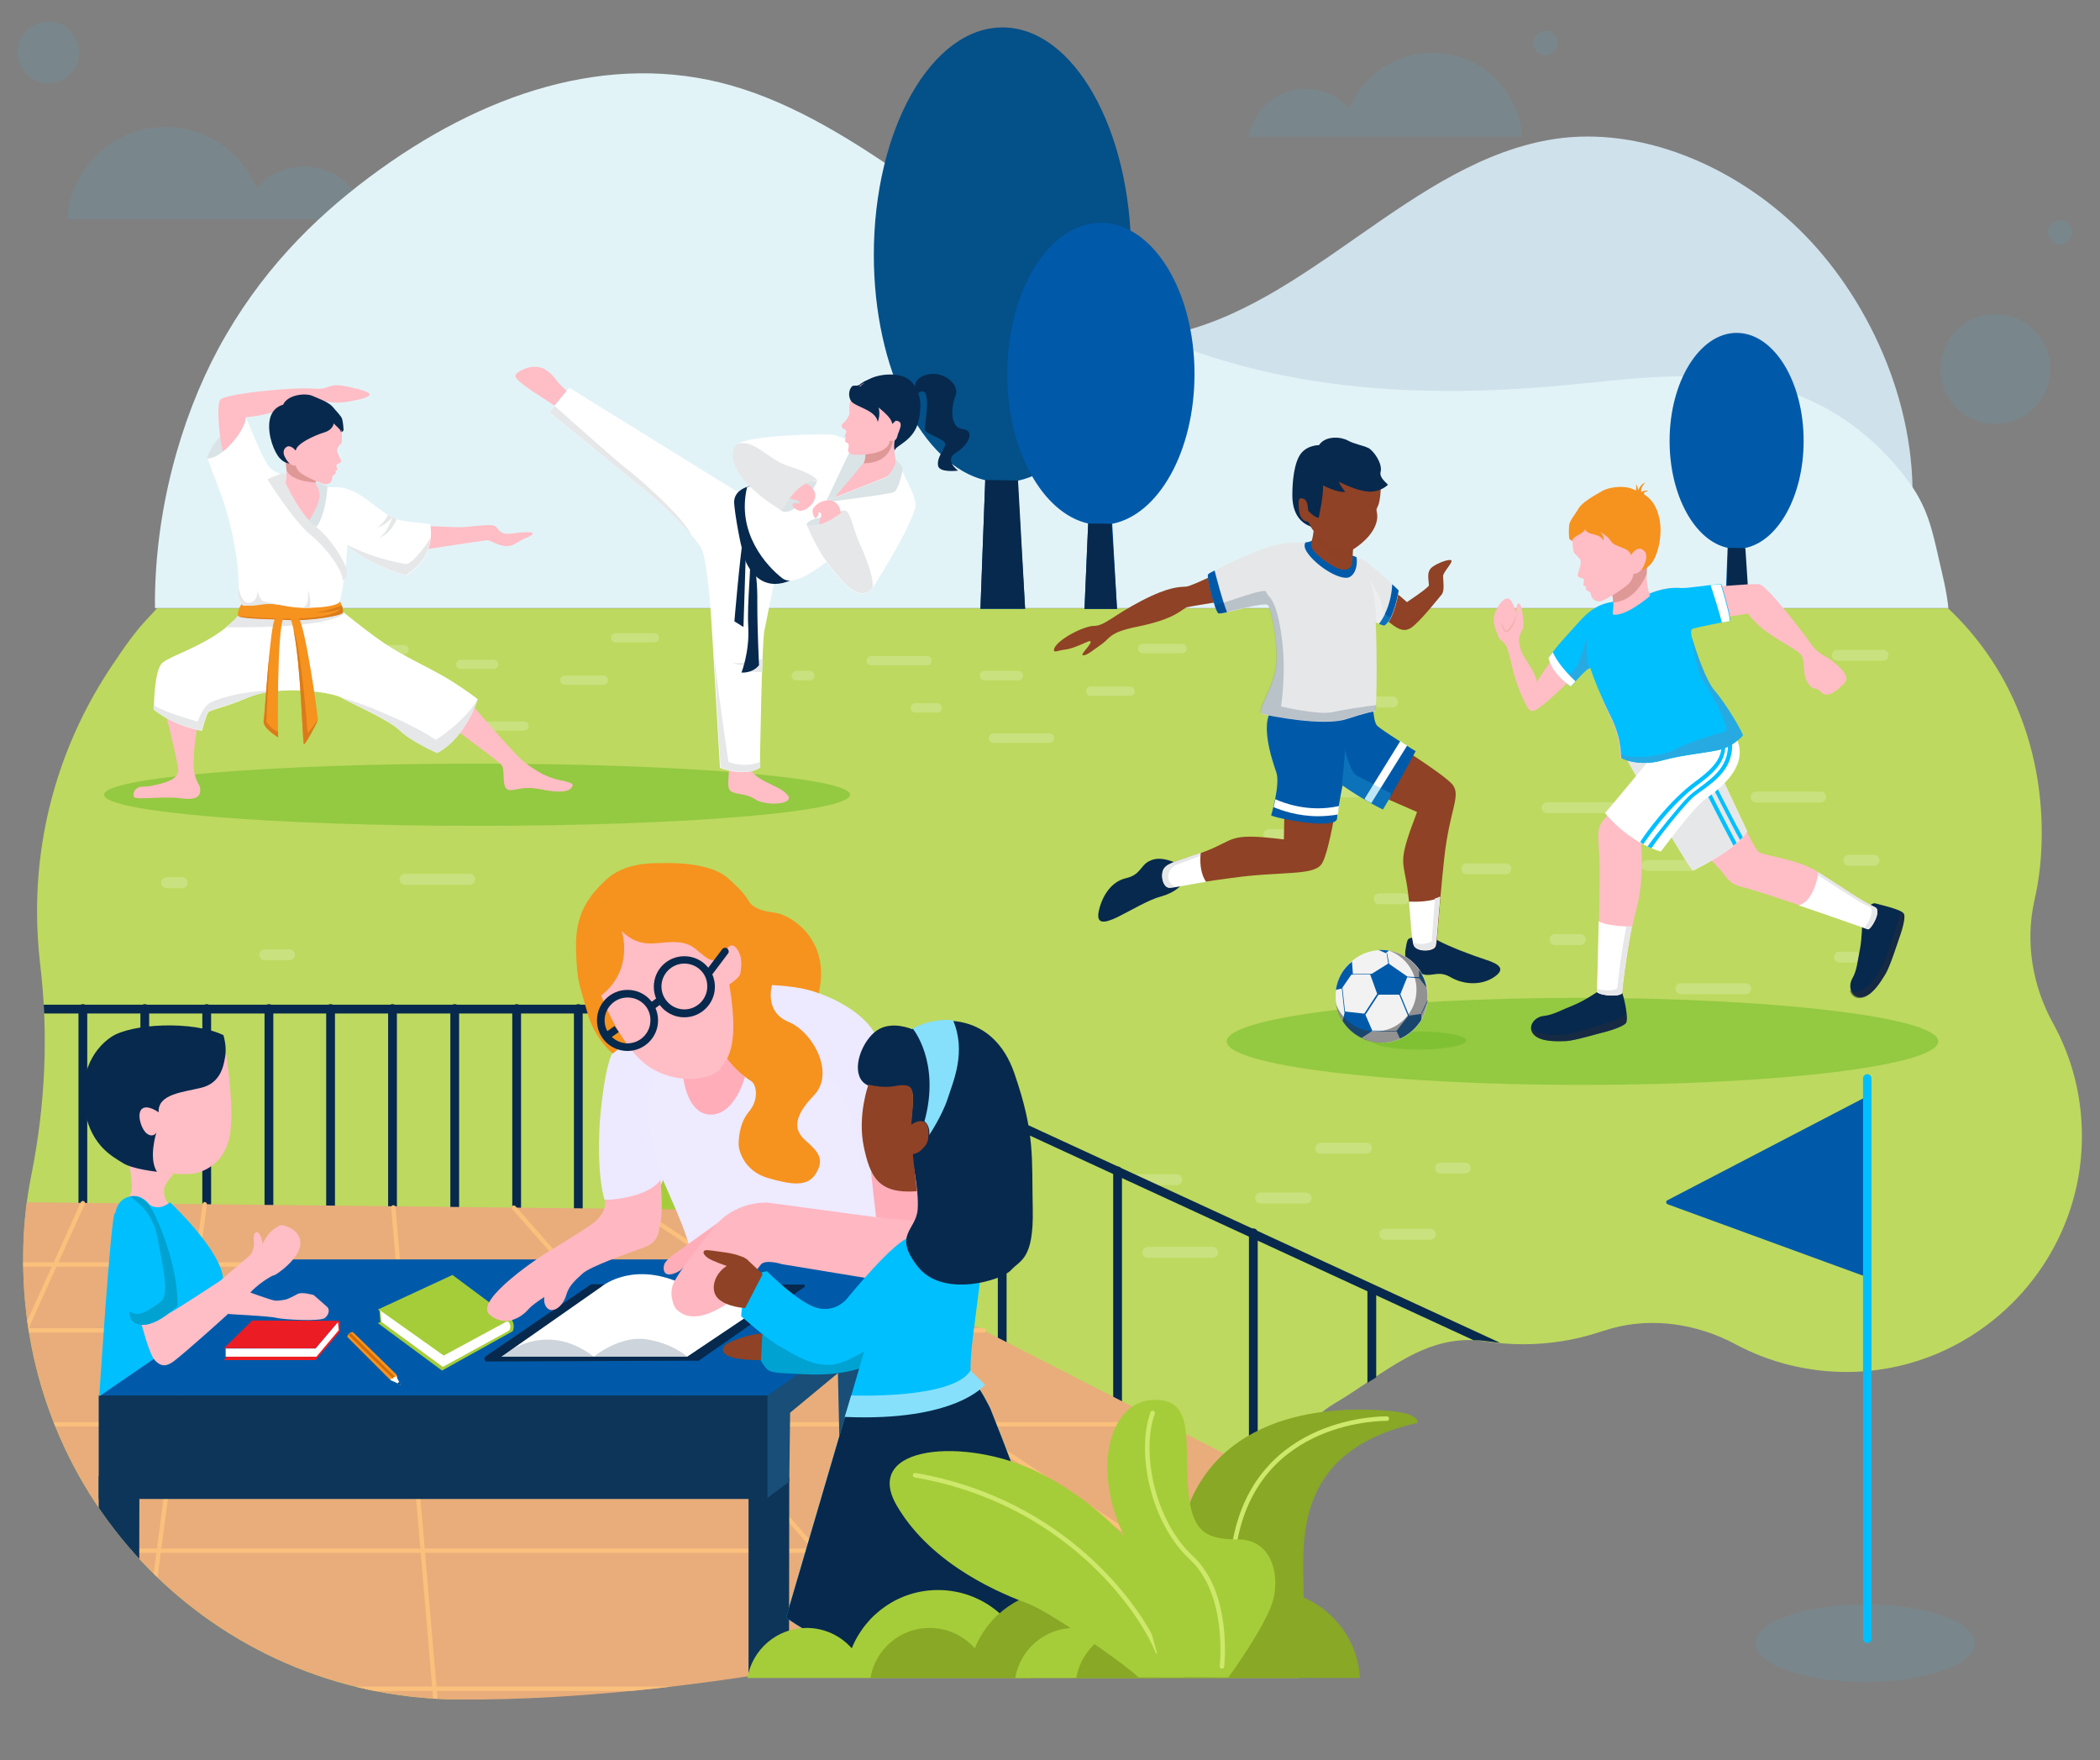 <?xml version="1.0" encoding="utf-8"?>
<!-- Generator: Adobe Illustrator 22.0.0, SVG Export Plug-In . SVG Version: 6.00 Build 0)  -->
<svg version="1.1" id="Layer_1" xmlns="http://www.w3.org/2000/svg" xmlns:xlink="http://www.w3.org/1999/xlink" x="0px" y="0px"
	 viewBox="0 0 742.6 622.3" style="enable-background:new 0 0 742.6 622.3;" xml:space="preserve">
<rect x="0" y="0" width="742.6" height="622.3" fill="#808080" stroke="none"/>
<style type="text/css">
	.st0{opacity:0.6;fill:#065080;}
	.st1{fill:#FFFFFF;}
	.st2{fill:#FFB4BD;}
	.st3{fill:#D7A698;}
	.st4{fill:#DF9CAA;}
	.st5{fill:#07294D;}
	.st6{fill:#0D3559;}
	.st7{fill:#041B30;}
	.st8{fill:#F6921E;}
	.st9{fill:#003759;}
	.st10{fill:#00BFFF;}
	.st11{fill:#1E1E1E;}
	.st12{fill:#A4C3DC;}
	.st13{fill:#D57D1F;}
	.st14{fill:#E8AD7B;}
	.st15{fill:#210500;}
	.st16{fill:#B4CBD7;}
	.st17{fill:#EC1C24;}
	.st18{fill:#0A80B6;}
	.st19{fill:none;stroke:#07294D;stroke-width:1.511;stroke-miterlimit:10;}
	.st20{fill:#86E0FC;}
	.st21{fill:#E2C2B4;}
	.st22{fill:#61BAD2;}
	.st23{fill:#CA7B1B;}
	.st24{fill:#8CAC26;}
	.st25{fill:#A5CD39;}
	.st26{opacity:0.2;fill:#009CDE;}
	.st27{opacity:0.2;}
	.st28{opacity:0.2;fill:#00BFFF;}
	.st29{opacity:0.2;fill:none;stroke:#00BFFF;stroke-width:1.923;stroke-miterlimit:10;}
	.st30{fill:#E2F3F7;}
	.st31{fill:#93D3D9;}
	.st32{fill:#94AABA;}
	.st33{opacity:0.3;fill:#FFFFFF;}
	.st34{fill:#75CCF4;stroke:#00BFFF;stroke-width:1.037;stroke-miterlimit:10;}
	.st35{fill:none;stroke:#C0DF55;stroke-width:1.975;stroke-linecap:round;stroke-linejoin:round;stroke-miterlimit:10;}
	.st36{fill:none;stroke:#C0DF55;stroke-width:3.95;stroke-linecap:round;stroke-linejoin:round;stroke-miterlimit:10;}
	.st37{opacity:0.45;fill:#40BBCF;}
	.st38{fill:#065080;}
	.st39{fill:#005AA9;}
	.st40{opacity:0.3;}
	.st41{clip-path:url(#SVGID_3_);}
	.st42{clip-path:url(#SVGID_3_);fill:#041B30;}
	.st43{fill:none;stroke:#07294D;stroke-width:5;stroke-miterlimit:10;}
	.st44{fill:#7AA1D0;}
	.st45{fill:#0D3B7F;}
	.st46{fill:#014375;}
	.st47{fill:#6EB6C8;}
	.st48{fill:#076B21;}
	.st49{fill:#D2D2D2;}
	.st50{fill:#EA493F;}
	.st51{fill:#C01421;}
	.st52{fill:#90BDEC;}
	.st53{fill:none;stroke:#07294D;stroke-width:2;stroke-miterlimit:10;}
	.st54{fill:#00ADEE;}
	.st55{opacity:0.5;}
	.st56{fill:#93A7BE;}
	.st57{fill:#DDDDDD;}
	.st58{fill:#C8DAFF;}
	.st59{fill:#FFABAF;}
	.st60{fill:none;stroke:#93A7BE;stroke-width:2;stroke-linecap:round;stroke-miterlimit:10;}
	.st61{fill:#FFB78F;}
	.st62{fill:#00233F;}
	.st63{fill:#303030;}
	.st64{fill:#939CA3;}
	.st65{fill:#B2CBFF;}
	.st66{fill:#041D33;}
	.st67{fill:#5A5A5A;}
	.st68{fill:#CAD0D3;}
	.st69{fill:#BBC0C5;}
	.st70{fill:#757575;}
	.st71{fill:#002D56;}
	.st72{fill:none;stroke:#07294D;stroke-width:1.197;stroke-miterlimit:10;}
	.st73{clip-path:url(#SVGID_5_);}
	.st74{opacity:0.4;fill:none;stroke:#51BDE0;stroke-width:1.632;stroke-miterlimit:10;}
	.st75{opacity:0.4;fill:#51BDE0;}
	.st76{opacity:0.25;enable-background:new    ;}
	.st77{clip-path:url(#SVGID_7_);}
	.st78{clip-path:url(#SVGID_9_);fill:#1DA1DF;}
	.st79{opacity:0.13;fill:#51BDE0;}
	.st80{fill:none;}
	.st81{fill:none;stroke:#F6921E;stroke-width:3.264;stroke-linecap:round;stroke-miterlimit:10;}
	.st82{fill:none;stroke:#FAC07C;stroke-width:1.632;stroke-linecap:round;stroke-miterlimit:10;}
	.st83{fill:#2265F0;}
	.st84{fill:#FFBDC6;}
	.st85{fill:#FFADB9;}
	.st86{fill:#A3B7CE;}
	.st87{opacity:0.75;fill:#B68461;}
	.st88{opacity:5.000000e-02;fill:#009CDE;}
	.st89{opacity:0.34;}
	.st90{fill:#009CDE;}
	.st91{clip-path:url(#SVGID_11_);}
	.st92{fill:none;stroke:#00ADEE;stroke-width:2;stroke-linecap:round;stroke-miterlimit:10;}
	.st93{fill:#FFFFFF;stroke:#005AA9;stroke-width:3.462;stroke-miterlimit:10;}
	.st94{opacity:0.13;}
	.st95{fill:#51BDE0;}
	.st96{fill:#FFA4B0;}
	.st97{fill:#0AA3D1;}
	.st98{opacity:0.46;fill:#005AA9;}
	.st99{fill:#007EFF;}
	.st100{clip-path:url(#SVGID_13_);fill:#07294D;}
	.st101{fill:none;stroke:#1F80BD;stroke-width:5;stroke-miterlimit:10;}
	.st102{fill:#033F6B;}
	.st103{fill:none;stroke:#008EFF;stroke-linecap:round;stroke-miterlimit:10;}
	.st104{fill:#E8E8E8;}
	.st105{opacity:0.15;fill:#00ABED;}
	.st106{fill:#065085;}
	.st107{fill:#00ABED;}
	.st108{fill:#D97B1B;}
	.st109{clip-path:url(#SVGID_15_);}
	.st110{opacity:0.2;fill:#00ABED;}
	.st111{clip-path:url(#SVGID_17_);}
	.st112{fill:none;stroke:#005AA9;stroke-width:2.297;stroke-miterlimit:10;}
	.st113{fill:none;stroke:#005AA9;stroke-width:1.826;stroke-miterlimit:10;}
	.st114{fill:none;stroke:#005AA9;stroke-width:3.235;stroke-miterlimit:10;}
	.st115{fill:none;stroke:#00BFFF;stroke-width:3.333;stroke-linecap:round;stroke-miterlimit:10;}
	.st116{fill:none;stroke:#00BFFF;stroke-width:2.488;stroke-linecap:round;stroke-miterlimit:10;}
	.st117{opacity:0.2;fill:none;stroke:#C3CBD3;stroke-width:3.719;stroke-linecap:round;stroke-miterlimit:10;}
	.st118{clip-path:url(#SVGID_19_);fill:none;stroke:#005AA9;stroke-width:3.095;stroke-miterlimit:10;}
	.st119{fill:#034A7F;}
	.st120{fill:#8A9AAF;}
	.st121{fill:#A7BAD6;}
	.st122{fill:none;stroke:#86E0FC;stroke-width:1.29;stroke-miterlimit:10;}
	.st123{fill:none;stroke:#86E0FC;stroke-width:1.29;stroke-miterlimit:10;stroke-dasharray:5.154,12.884;}
	.st124{clip-path:url(#SVGID_17_);fill:#005AA9;}
	.st125{fill:none;stroke:#00BFFF;stroke-width:3.165;stroke-linecap:round;stroke-miterlimit:10;}
	.st126{clip-path:url(#SVGID_21_);}
	.st127{fill:none;stroke:#E2F3F7;stroke-width:2.4;stroke-miterlimit:10;}
	.st128{fill:none;stroke:#005AA9;stroke-width:2.485;stroke-miterlimit:10;}
	.st129{fill:none;stroke:#E2F3F7;stroke-width:2.905;stroke-miterlimit:10;}
	.st130{fill:none;stroke:#E2F3F7;stroke-width:2.509;stroke-miterlimit:10;}
	.st131{opacity:0.1;fill:url(#SVGID_24_);}
	.st132{fill:#C81523;}
	.st133{fill:#EB4A56;}
	.st134{fill:#0DA2CD;}
	.st135{fill:#42CBF3;}
	.st136{opacity:0.1;fill:url(#SVGID_25_);}
	.st137{fill:#8BA82B;}
	.st138{fill:#BDD95F;}
	.st139{fill:#D97E1A;}
	.st140{fill:#E99549;}
	.st141{fill:#0095D7;}
	.st142{fill:#8CA927;}
	.st143{fill:#B6AD15;}
	.st144{fill:#103B63;}
	.st145{fill:#F2DDCC;}
	.st146{opacity:0.34;fill:#0095D7;}
	.st147{fill:#88A826;}
	.st148{fill:none;stroke:#005AA9;stroke-width:2;stroke-linecap:round;stroke-miterlimit:10;}
	.st149{opacity:0.1;fill:url(#SVGID_28_);}
	.st150{opacity:0.1;fill:url(#SVGID_29_);}
	.st151{opacity:0.1;fill:url(#SVGID_30_);}
	.st152{fill:#127BC7;}
	.st153{fill:#F6AE69;}
	.st154{clip-path:url(#SVGID_34_);fill:#00AB60;}
	.st155{clip-path:url(#SVGID_34_);fill:#005AA9;}
	.st156{fill:#0068BF;}
	.st157{fill:#0059A4;}
	.st158{fill:#AAE75D;}
	.st159{fill:#809D12;}
	.st160{fill:#027600;}
	.st161{fill:#80B124;}
	.st162{opacity:0.1;fill:url(#SVGID_37_);}
	.st163{opacity:0.1;fill:url(#SVGID_38_);}
	.st164{opacity:0.1;fill:url(#SVGID_39_);}
	.st165{opacity:0.1;fill:url(#SVGID_40_);}
	.st166{opacity:0.1;fill:url(#SVGID_41_);}
	.st167{fill:none;stroke:#00BFFF;stroke-width:1.466;stroke-linecap:round;stroke-miterlimit:10;}
	.st168{fill:#378AC3;}
	.st169{fill:#3F9AE6;}
	.st170{fill:none;stroke:#005AA9;stroke-width:0.588;stroke-miterlimit:10;}
	.st171{clip-path:url(#SVGID_43_);}
	.st172{fill:none;stroke:#005AA9;stroke-width:0.945;stroke-miterlimit:10;}
	.st173{fill:none;stroke:#005AA9;stroke-width:0.751;stroke-miterlimit:10;}
	.st174{clip-path:url(#SVGID_45_);}
	.st175{fill:#E2F3F7;stroke:#CEDADB;stroke-miterlimit:10;}
	.st176{opacity:0.5;fill:#00ADEE;stroke:#B8C4C4;stroke-miterlimit:10;}
	.st177{fill:none;stroke:#B8C5C7;stroke-miterlimit:10;}
	.st178{fill:#00ADEE;stroke:#B8C4C4;stroke-miterlimit:10;}
	.st179{fill:#A5002D;}
	.st180{fill:#008749;}
	.st181{fill:#B71126;}
	.st182{fill:#FF8233;}
	.st183{fill:#128007;}
	.st184{fill:#000080;}
	.st185{fill:#D61C24;}
	.st186{fill:#241D4F;}
	.st187{fill:#C3251D;}
	.st188{fill:#FFFF00;}
	.st189{fill:#B50001;}
	.st190{fill:#010066;}
	.st191{fill:#FFB500;}
	.st192{fill:#FF2437;}
	.st193{opacity:0.26;}
	.st194{fill:#151515;}
	.st195{fill:#ABDBFF;}
	.st196{fill:none;stroke:#ABDBFF;stroke-width:0.719;stroke-linecap:round;stroke-linejoin:round;stroke-miterlimit:10;}
	.st197{fill:none;stroke:#ABDBFF;stroke-width:1.078;stroke-linecap:round;stroke-linejoin:round;stroke-miterlimit:10;}
	.st198{opacity:0.129;}
	.st199{fill:#151515;stroke:#ABDBFF;stroke-width:0.719;stroke-linecap:round;stroke-linejoin:round;stroke-miterlimit:10;}
	.st200{fill:#151515;stroke:#ABDBFF;stroke-width:1.078;stroke-linecap:round;stroke-linejoin:round;stroke-miterlimit:10;}
	.st201{fill:#E7E7E7;}
	.st202{fill:none;stroke:#00BFFF;stroke-width:0.719;stroke-miterlimit:10;}
	.st203{fill:#4EA2BF;}
	.st204{fill:#58BADB;}
	.st205{fill:none;stroke:#00BFFF;stroke-width:6;stroke-linecap:round;stroke-miterlimit:10;}
	.st206{fill-rule:evenodd;clip-rule:evenodd;fill:#07294D;}
	.st207{fill-rule:evenodd;clip-rule:evenodd;fill:#FFFFFF;}
	.st208{fill-rule:evenodd;clip-rule:evenodd;fill:#A3B7CE;}
	.st209{fill-rule:evenodd;clip-rule:evenodd;fill:#005AA9;}
	.st210{fill-rule:evenodd;clip-rule:evenodd;fill:#1B384C;}
	.st211{fill:none;stroke:#FFFFFF;stroke-width:4.46;stroke-linecap:round;stroke-miterlimit:10;}
	.st212{opacity:0.2;fill:#86E0FC;}
	.st213{clip-path:url(#SVGID_47_);}
	.st214{fill:#B7D8DC;}
	.st215{fill:#CFE5E9;}
	.st216{fill:none;stroke:#00BFFF;stroke-width:3.068;stroke-linecap:round;stroke-miterlimit:10;}
	.st217{clip-path:url(#SVGID_49_);}
	.st218{fill:#00ADEE;stroke:#B8C4C4;stroke-width:1.446;stroke-miterlimit:10;}
	.st219{fill:none;stroke:#005AA9;stroke-width:1.446;stroke-miterlimit:10;}
	.st220{fill:none;stroke:#005AA9;stroke-width:4.085;stroke-miterlimit:10;}
	.st221{fill:none;stroke:#00786F;stroke-width:1.446;stroke-miterlimit:10;}
	.st222{fill:none;stroke:#005AA9;stroke-width:3.233;stroke-linecap:round;stroke-miterlimit:10;}
	.st223{fill:none;stroke:#00ADEE;stroke-width:4.085;stroke-miterlimit:10;}
	.st224{fill:#BBD96A;}
	.st225{opacity:0.2;fill:#00A8EA;}
	.st226{fill:#E7B088;}
	.st227{fill:#DDA783;}
	.st228{fill:#F2C4A5;}
	.st229{fill:#0F3659;}
	.st230{fill:#D87923;}
	.st231{fill:#EAD4C1;}
	.st232{fill:#30CEF9;}
	.st233{fill:#F4E7E1;}
	.st234{fill:#CC1B28;}
	.st235{fill:#9FBC37;}
	.st236{opacity:0.5;fill:#004172;}
	.st237{fill:#FFBBC4;}
	.st238{fill:#0A80BD;}
	.st239{fill:#E6A3B1;}
	.st240{fill:#229FED;}
	.st241{fill:#FF8D43;}
	.st242{fill:#DB600B;}
	.st243{fill:#FFC3B1;}
	.st244{fill:#DB7C1B;}
	.st245{fill:#20C9A8;}
	.st246{fill:#F7B932;}
	.st247{fill:#04997E;}
	.st248{fill:#E8A41F;}
	.st249{fill:#B3C1CD;}
	.st250{opacity:0.4;fill:#065080;}
	.st251{opacity:0.2;fill:#065080;}
	.st252{fill:none;stroke:#A3B7CE;stroke-width:3.128;stroke-linecap:round;stroke-miterlimit:10;}
	.st253{fill:none;stroke:#A5CD39;stroke-width:1.043;stroke-miterlimit:10;}
	.st254{opacity:0.5;fill:#93A7BE;}
	.st255{fill:#7E8498;}
	.st256{opacity:0.4;fill:#505C7F;}
	.st257{opacity:0.2;fill:#505C7F;}
	.st258{fill:#9BAFC3;}
	.st259{fill:#8397AC;}
	.st260{fill:#E7BA8F;}
	.st261{fill:none;stroke:#A3B7CE;stroke-width:4;stroke-linecap:round;stroke-miterlimit:10;}
	.st262{fill:none;stroke:#FFFFFF;stroke-width:2;stroke-linecap:round;stroke-miterlimit:10;}
	.st263{clip-path:url(#SVGID_55_);}
	.st264{opacity:0.1;fill:url(#SVGID_56_);}
	.st265{fill:none;stroke:#005AA9;stroke-width:2.571;stroke-linecap:round;stroke-miterlimit:10;}
	.st266{opacity:0.5;fill:#0A80B6;}
	.st267{fill:#4BAFC2;}
	.st268{opacity:0.5;fill:#61BAD2;}
	.st269{fill:none;stroke:#009DFF;stroke-width:1.794;stroke-linecap:round;stroke-miterlimit:10;}
	.st270{fill:none;stroke:#009DFF;stroke-width:1.794;stroke-linecap:round;stroke-miterlimit:10;stroke-dasharray:3.589,10.768;}
	.st271{opacity:0.15;fill:#00ADEF;}
	.st272{fill:#2BADEA;}
	.st273{fill:none;stroke:#005AA9;stroke-width:3.188;stroke-linecap:round;stroke-linejoin:round;stroke-miterlimit:10;}
	.st274{fill:#FFFFFF;stroke:#005AA9;stroke-width:3.188;stroke-linecap:round;stroke-linejoin:round;stroke-miterlimit:10;}
	.st275{fill:none;stroke:#FFFFFF;stroke-width:3.188;stroke-linecap:round;stroke-linejoin:round;stroke-miterlimit:10;}
	.st276{opacity:0.29;}
	.st277{fill:#00ADEF;}
	.st278{fill:#EBFAFC;}
	.st279{fill:#A6CE38;}
	.st280{opacity:0.45;fill:#A6CE38;}
	.st281{fill:#E6E7E8;}
	.st282{fill:none;stroke:#07294D;stroke-width:3.053;stroke-miterlimit:10;}
	.st283{opacity:0.48;fill:#A6CE38;}
	.st284{fill:#DA7B1B;}
	.st285{fill:none;stroke:#07294D;stroke-width:3.052;stroke-linecap:round;stroke-miterlimit:10;}
	.st286{fill:#F8BD7B;}
	.st287{opacity:0.42;}
	.st288{fill:#F8931D;}
	
		.st289{opacity:0.26;fill:none;stroke:#FFFFFF;stroke-width:2.035;stroke-linecap:round;stroke-linejoin:round;stroke-miterlimit:10;}
	.st290{opacity:0.26;fill:#FFFFFF;}
	.st291{opacity:0.61;clip-path:url(#SVGID_58_);}
	.st292{opacity:0.39;}
	.st293{fill:#D1D3D4;}
	.st294{opacity:0.2;fill:#00ADEF;}
	.st295{opacity:0.21;}
	.st296{clip-path:url(#SVGID_60_);}
	.st297{fill:#0159AA;}
	.st298{fill:none;stroke:#07294D;stroke-width:2.528;stroke-miterlimit:10;}
	.st299{fill:none;stroke:#005AA9;stroke-width:2.737;stroke-linecap:round;stroke-linejoin:round;stroke-miterlimit:10;}
	.st300{fill:#065086;}
	.st301{fill:none;stroke:#86E0FC;stroke-width:1.944;stroke-linecap:round;stroke-linejoin:round;stroke-miterlimit:10;}
	.st302{opacity:0.18;fill:#F8BD7B;}
	.st303{fill:#1D81CC;}
	.st304{fill:#FFB1BA;}
	.st305{fill:#F9BBC4;}
	.st306{opacity:0.33;}
	.st307{fill:none;stroke:#07294D;stroke-width:3.014;stroke-miterlimit:10;}
	.st308{fill:none;stroke:#07294D;stroke-width:3.014;stroke-linecap:round;stroke-linejoin:round;stroke-miterlimit:10;}
	.st309{fill:#EC1C24;stroke:#B70F1B;stroke-width:3.014;stroke-miterlimit:10;}
	.st310{fill:#EC1C24;stroke:#B70F1B;stroke-width:2.01;stroke-linejoin:round;stroke-miterlimit:10;}
	.st311{fill:#E1ECEF;}
	.st312{fill:#B70F1B;}
	
		.st313{opacity:0.17;fill:none;stroke:#2BADEA;stroke-width:3.131;stroke-linecap:round;stroke-linejoin:round;stroke-miterlimit:10;}
	.st314{fill:#F49123;}
	.st315{opacity:0.57;fill:#F8BD7B;}
	.st316{fill:none;stroke:#005AA9;stroke-width:3.162;stroke-linecap:round;stroke-linejoin:round;stroke-miterlimit:10;}
	.st317{opacity:0.3;fill:#0159AA;}
	.st318{opacity:0.3;fill:none;stroke:#2BADEA;stroke-width:0.541;stroke-miterlimit:10;}
	.st319{fill:none;stroke:#A5CD39;stroke-width:3.127;stroke-linecap:round;stroke-linejoin:round;stroke-miterlimit:10;}
	.st320{fill:#A6CE38;stroke:#A5CD39;stroke-width:3.127;stroke-linecap:round;stroke-linejoin:round;stroke-miterlimit:10;}
	.st321{fill:#FFFFFF;stroke:#005AA9;stroke-width:3.127;stroke-linecap:round;stroke-linejoin:round;stroke-miterlimit:10;}
	.st322{fill:none;stroke:#005AA9;stroke-width:3.127;stroke-linecap:round;stroke-linejoin:round;stroke-miterlimit:10;}
	.st323{fill:none;stroke:#07294D;stroke-width:2.931;stroke-miterlimit:10;}
	.st324{fill:#0C76C4;}
	.st325{fill:#97BD34;}
	.st326{fill:none;stroke:#F6921E;stroke-width:3.4;stroke-linecap:round;stroke-miterlimit:10;}
	.st327{fill:#FFFFFF;stroke:#F6921E;stroke-width:2.52;stroke-linecap:round;stroke-miterlimit:10;}
	.st328{fill:#E8F3FB;}
	.st329{fill:#C0E247;}
	.st330{fill:#EEEEEE;stroke:#F6921E;stroke-width:1.078;stroke-miterlimit:10;}
	
		.st331{opacity:0.26;fill:none;stroke:#FFFFFF;stroke-width:3.264;stroke-linecap:round;stroke-linejoin:round;stroke-miterlimit:10;}
	.st332{opacity:0.61;clip-path:url(#SVGID_62_);}
	.st333{fill:none;stroke:#A5CD39;stroke-width:2.492;stroke-linecap:round;stroke-linejoin:round;stroke-miterlimit:10;}
	.st334{fill:#A6CE38;stroke:#A5CD39;stroke-width:2.492;stroke-linecap:round;stroke-linejoin:round;stroke-miterlimit:10;}
	.st335{fill:#005AA9;stroke:#005AA9;stroke-width:0.673;stroke-miterlimit:10;}
	.st336{fill:none;stroke:#005AA9;stroke-width:2.356;stroke-linecap:round;stroke-miterlimit:10;}
	.st337{fill:#005AA9;stroke:#005AA9;stroke-width:1.172;stroke-miterlimit:10;}
	.st338{opacity:0.13;fill:#51BDE0;enable-background:new    ;}
	.st339{fill:#CFE1EB;}
	.st340{fill:#045089;}
	
		.st341{opacity:0.2;fill:none;stroke:#FFFFFF;stroke-width:3.349;stroke-linecap:round;stroke-miterlimit:10;enable-background:new    ;}
	
		.st342{opacity:0.2;fill:none;stroke:#FFFFFF;stroke-width:3.283;stroke-linecap:round;stroke-miterlimit:10;enable-background:new    ;}
	
		.st343{opacity:0.2;fill:none;stroke:#FFFFFF;stroke-width:3.885;stroke-linecap:round;stroke-miterlimit:10;enable-background:new    ;}
	.st344{opacity:0.5;fill:#6CBA27;enable-background:new    ;}
	.st345{opacity:0.5;fill:#292C3B;enable-background:new    ;}
	.st346{opacity:0.3;fill:#8F4225;enable-background:new    ;}
	.st347{fill:#C49A6B;}
	.st348{fill:#27AAE1;}
	.st349{opacity:0.3;fill:#FFFFFF;enable-background:new    ;}
	.st350{fill:#8F4225;}
	.st351{opacity:0.3;fill:#27AAE1;enable-background:new    ;}
	.st352{opacity:0.2;fill:#07294D;enable-background:new    ;}
	.st353{fill:#F2F2F2;}
	.st354{opacity:0.5;fill:#333333;}
	.st355{fill:#DAE3E6;}
	.st356{clip-path:url(#SVGID_64_);}
	.st357{fill:none;stroke:#07294D;stroke-width:3.103;stroke-linecap:round;stroke-miterlimit:10;}
	.st358{fill:none;stroke:#FAC07C;stroke-width:1.552;stroke-linecap:round;stroke-miterlimit:10;}
	.st359{clip-path:url(#SVGID_66_);}
	.st360{fill:#EEEAFF;}
	.st361{fill:#184E77;}
	.st362{fill:#EDE9FF;}
	.st363{fill:#FFB7C1;}
	.st364{fill:#D16B07;}
	.st365{clip-path:url(#SVGID_68_);fill:#07294D;}
	.st366{fill:#00A2D1;}
	.st367{fill:none;stroke:#CDE86B;stroke-width:1.598;stroke-linecap:round;stroke-miterlimit:10;}
	.st368{fill:none;stroke:#00BFFF;stroke-width:2.986;stroke-linecap:round;stroke-miterlimit:10;}
	.st369{clip-path:url(#SVGID_70_);}
	.st370{clip-path:url(#SVGID_72_);}
	.st371{clip-path:url(#SVGID_74_);fill:#07294D;}
</style>
<g>
	<ellipse class="st338" cx="659.6" cy="581" rx="38.8" ry="13.7"/>
	<path class="st338" d="M23.8,77.5C25,59.4,40,44.9,58.5,44.9c14.5,0,27.1,9,32.2,21.6c4.1-4.7,10.1-7.6,16.8-7.6
		c11.1,0,20.2,8,21.9,18.6H23.8z"/>
	<path class="st338" d="M538.2,48.4c-1-16.6-14.8-29.7-31.7-29.7c-13.3,0-24.7,8.1-29.4,19.7c-3.8-4.3-9.2-7-15.4-7
		c-10,0-18.4,7.3-20.1,16.9H538.2z"/>
	<g>
		<g>
			<g>
				<path class="st339" d="M253.7,149.9c0.8-1.8,1.9-3.6,3.2-5.3c10.1-13.6,22.9-20.6,35.6-23.4c15.5-3.4,31-1,46.6,0.4
					c24.5,2.3,49.5,1.5,73.7-3.2c50-9.8,86.5-61.7,137.2-69.3c29.9-4.4,62.8,9.2,86.2,32c23.7,23.1,41.8,60.7,40,98.6
					c-29.6,0.1-59.2,0.2-88.8,0.4c-36.4,0.2-72.7,0.3-109.2,0.5c-37.7,0.2-75.5,0.3-113.2,0.5c-28.8,0.1-57.7,0.3-86.5,0.4
					c-9.8,0-19.6,0.1-29.4,0.1c-4.2,0-0.4-14.3,0.2-17.1C250.7,158.6,251.8,154.1,253.7,149.9z"/>
			</g>
			<g>
				<path class="st30" d="M689,215.1c-0.6-6.1-2.4-13.1-2.9-15.3c-2-8.8-3.4-15.5-6.4-21.6c-1.3-2.7-2.8-5.2-4.7-7.8
					c-14.9-20.2-33.8-30.6-52.6-34.8c-22.8-5-46-1.6-68.8,0.6c-55.3,5.1-111.7,2.1-164.3-26.8c-44.2-24.2-85-66.2-130.8-79.2
					c-43.1-12.2-88.1,2.6-128.1,32.6c-19.6,14.7-38.6,33.5-53.2,60.5c-13.5,25.1-22.7,58.1-22.4,91.7H689V215.1z"/>
			</g>
		</g>
		<path class="st138" d="M719.4,318.4c1.8-7.7,2.6-15.7,2.6-23.9c0-31.3-11.9-59.5-33.1-79.4H55.5c-2.3,2.6-5,5.2-7.7,8.7
			c-2.4,3-4.7,6.3-6.8,9.5c-17.5,25.2-27.9,55.8-27.9,88.8c0,6.4,0.4,12.7,1.1,18.9c3,24.8,1.8,49.8-3.1,74.4
			c-1.9,9.4-2.9,19.1-2.9,29.1c-0.6,85.9,67.5,155.4,153.3,156.4c45,0.5,85.7-18.1,114.3-48.3c10.8-11.3,23.1-21.1,36.5-29.1
			l0.2-0.1c26.6-16,57.5-23.1,88.5-21.5c2,0.1,23.8,31.1,25.8,31.1c21.1,0,27.8-26.4,44.7-36.5c18.4-10.9,32.8-25.5,53.8-22.2
			c4.3,0.6,8.8,1,13.3,1c9.4,0,18.5-1.5,27-4.3c1.6-0.5,3-0.9,4.6-1.4c14.6-3.9,30.2-1.4,43.5,5.7c11.9,6.4,25.6,9.9,40,9.8
			c45-0.4,81.9-37.2,82.5-82.2c0.2-14.8-3.4-28.7-10.1-40.9C718.7,348.7,716.1,333.2,719.4,318.4z"/>
	</g>
	<rect x="13.2" y="6.3" class="st80" width="676.4" height="609.7"/>
	<g>
		<path class="st340" d="M362.5,215.3h-15.8l1.7-45.5c-22.2-5.3-39.4-39-39.4-79.7c0-44.4,20.4-80.4,45.5-80.4s45.5,36,45.5,80.4
			c0,41.3-17.5,75.2-40.2,79.9L362.5,215.3z"/>
		<path class="st5" d="M360,169.9l2.5,45.3h-15.8l1.7-45.5"/>
	</g>
	<g>
		<path class="st39" d="M395,215.3h-11.5l1.3-30.2c-16.1-3.6-28.6-25.8-28.6-52.9c0-29.5,14.8-53.4,33.1-53.4s33.1,23.9,33.1,53.4
			c0,27.4-12.7,49.8-29.1,53L395,215.3z"/>
		<path class="st5" d="M393.1,185.2l1.9,30.1h-11.5l1.3-30.2"/>
	</g>
	<g>
		<path class="st39" d="M618.4,215.3h-8.3l0.8-21.6c-11.6-2.5-20.5-18.5-20.5-37.8c0-21.1,10.7-38.2,23.7-38.2
			c13.1,0,23.7,17.1,23.7,38.2c0,19.5-9.1,35.7-20.9,37.9L618.4,215.3z"/>
		<path class="st5" d="M617.2,193.8l1.4,21.5h-8.3l0.8-21.6"/>
	</g>
	<g>
		<line class="st341" x1="385.7" y1="244.4" x2="399.6" y2="244.4"/>
		<line class="st341" x1="351.3" y1="261" x2="371.1" y2="261"/>
		<line class="st341" x1="308.1" y1="233.6" x2="327.8" y2="233.6"/>
		<line class="st341" x1="404.1" y1="229.3" x2="418" y2="229.3"/>
		<line class="st341" x1="348.1" y1="238.9" x2="360.1" y2="238.9"/>
		<line class="st341" x1="323.7" y1="250.3" x2="331.4" y2="250.3"/>
		<line class="st341" x1="281.6" y1="238.9" x2="286.4" y2="238.9"/>
	</g>
	<g>
		<line class="st342" x1="199.7" y1="240.5" x2="213.4" y2="240.5"/>
		<line class="st342" x1="166.1" y1="256.7" x2="185.3" y2="256.7"/>
		<line class="st342" x1="123.6" y1="229.7" x2="142.9" y2="229.7"/>
		<line class="st342" x1="217.7" y1="225.5" x2="231.4" y2="225.5"/>
		<line class="st342" x1="162.9" y1="234.9" x2="174.6" y2="234.9"/>
		<line class="st342" x1="139.1" y1="246.2" x2="146.5" y2="246.2"/>
		<line class="st342" x1="97.8" y1="234.9" x2="102.4" y2="234.9"/>
	</g>
	<g>
		<line class="st343" x1="445.8" y1="423.6" x2="461.9" y2="423.6"/>
		<line class="st343" x1="489.7" y1="436.4" x2="505.8" y2="436.4"/>
		<line class="st343" x1="405.9" y1="442.8" x2="428.8" y2="442.8"/>
		<line class="st343" x1="143.2" y1="310.9" x2="166.1" y2="310.9"/>
		<line class="st343" x1="467" y1="406" x2="483.2" y2="406"/>
		<line class="st343" x1="402.2" y1="417.1" x2="416.1" y2="417.1"/>
		<line class="st343" x1="93.6" y1="337.6" x2="102.4" y2="337.6"/>
		<line class="st343" x1="509.4" y1="413" x2="518.1" y2="413"/>
		<line class="st343" x1="58.9" y1="312.1" x2="64.4" y2="312.1"/>
	</g>
	<g>
		<line class="st343" x1="649.7" y1="231.7" x2="665.9" y2="231.7"/>
		<line class="st343" x1="465.7" y1="280" x2="481.9" y2="280"/>
		<line class="st343" x1="547.1" y1="285.6" x2="569.8" y2="285.6"/>
		<line class="st343" x1="594.4" y1="349.6" x2="617.3" y2="349.6"/>
		<line class="st343" x1="621" y1="281.8" x2="643.8" y2="281.8"/>
		<line class="st343" x1="582.5" y1="306" x2="598.7" y2="306"/>
		<line class="st343" x1="518.7" y1="307.2" x2="532.5" y2="307.2"/>
		<line class="st343" x1="487.7" y1="317.8" x2="496.5" y2="317.8"/>
		<line class="st343" x1="549.9" y1="332.2" x2="558.8" y2="332.2"/>
		<line class="st343" x1="483.6" y1="248.2" x2="492.4" y2="248.2"/>
		<line class="st343" x1="653.8" y1="304.2" x2="662.7" y2="304.2"/>
		<line class="st343" x1="448.7" y1="295.1" x2="454.1" y2="295.1"/>
		<line class="st343" x1="650.5" y1="338.4" x2="655.9" y2="338.4"/>
	</g>
	<g>
		<path class="st344" d="M685.4,368.2c0,8.5-56.3,15.4-125.8,15.4s-125.8-6.9-125.8-15.4s56.3-15.4,125.8-15.4
			C629.1,353,685.4,359.8,685.4,368.2z"/>
		<g>
			<g>
				<g>
					<path class="st5" d="M658.5,325.9c0,0,0,5.6-0.8,9.8c-0.9,4.3-1,7.3-2.7,10.3c-1.7,3-0.2,7.1,3.4,6.6c3.7-0.5,6.7-5.5,8.4-8.3
						c1.6-2.7,4.2-10.9,4.7-12.3s2.5-7.1,1.8-8.8c-0.6-1.6-7.8-3.1-10.2-3.8C660.4,319,658.5,325.9,658.5,325.9z"/>
					<path class="st345" d="M673.1,323.4c-0.1-0.3-0.6-0.6-1.3-0.9c-0.1,2.3-1.5,6.4-1.9,7.6c-0.5,1.5-3,9.6-4.7,12.3
						c-1.6,2.7-4.6,7.7-8.4,8.3c-1.1,0.2-2-0.1-2.7-0.6c0.4,1.8,1.8,3.1,4,2.8c3.7-0.5,6.7-5.5,8.4-8.3c1.6-2.7,4.2-10.9,4.7-12.3
						C671.9,330.7,673.9,325,673.1,323.4z"/>
					<path class="st5" d="M564.7,350.8c0,0-4.6,3.2-8.7,4.8c-4.1,1.6-6.6,3.2-10,3.6c-3.4,0.3-6.1,3.8-3.6,6.6
						c2.5,2.7,8.4,2.4,11.5,2.3c3.1-0.2,11.4-2.7,12.8-3s7.3-2,8.3-3.4c0.9-1.5-0.5-8.4-1.4-10.7
						C572.7,348.5,564.7,350.8,564.7,350.8z"/>
					<path class="st345" d="M575,358.3c-0.9,1.7-7,3.6-8.5,4c-1.6,0.4-10,3.3-13.3,3.6c-3.1,0.2-9.2,0.5-11.8-2.6
						c0,0.8,0.2,1.7,0.9,2.5c2.5,2.7,8.4,2.4,11.5,2.3c3.1-0.2,11.4-2.7,12.8-3s7.3-2,8.3-3.4c0.4-0.6,0.3-2,0.2-3.7
						C575.1,358,575.1,358.2,575,358.3z"/>
					<path class="st84" d="M663.1,320.8c-4.9-2.2-12.1-7.4-20.1-12.4c-7.3-4.7-18.6-5.7-21-7.1c-2.4-1.3-18.1-37-18.6-37.6
						c-0.5-0.5-28,5.2-28,5.2c2.2,3.6,28.9,34.7,32.1,37.8c3.1,3.1,3.4,5.8,8.8,7c5.3,1.1,43.1,14.3,44.2,14.7
						C661.7,328.9,665.5,321.9,663.1,320.8z"/>
					<path class="st1" d="M575.6,269.1c0,0,22,39,23.1,38.6c1.1-0.3,16.2-7.9,19.1-13.8l-14.2-30.2L575.6,269.1z"/>
					<path class="st281" d="M575.6,269.1c0,0,22,39,23.1,38.6c1.1-0.3,16.2-7.9,19.1-13.8l-14.2-30.2L575.6,269.1z"/>
					<g>
						<path class="st10" d="M603.4,273.9c0.4,0.8,9,18,11.9,23.1c0.4-0.3,0.7-0.7,1-1c-2.4-4.3-8.5-16.1-11.7-22.7L603.4,273.9z"/>
						<path class="st10" d="M602.2,278c0.3,0.7,7.2,14.4,10.8,21c0.4-0.3,0.7-0.6,1.1-0.9c-2.8-5.2-7.8-15-10.7-20.8L602.2,278z"/>
					</g>
					<path class="st84" d="M612.6,258.2c2.1,3.6,4,8.6-1.1,13.5c-5.1,4.9-13.1,15-31.2,27.1c0,0,1.4,11.7-1.8,23.4
						c-2.7,9.8-4.8,27.1-4.8,28.7s-7.1,1.4-8.9-0.1c0,0,1.3-42.3,0.7-49c-0.8-10.2-0.8-10.2,6.5-16.6c7.3-6.4,18.3-19.5,18.3-19.5
						L612.6,258.2z"/>
					<path class="st1" d="M567.6,287.5c0,0,7.8,10.1,19.7,13.6c0,0,11.1-14.9,15.1-18.1c4.2-3.1,19-12.8,9.9-24.8l-25.1,5.8
						L567.6,287.5z"/>
					<path class="st84" d="M533,229.3c0.4,1.4,1.4,5,2.5,8.8c1.6-1.3,3-2.6,4.6-3.9c-0.7-1.3-1.6-2.7-1.9-3.4
						c-0.7-1.8-1.4-4.2-0.9-5.6c0.8-3.2,1.6-1.9,1.4-5.2s-0.7-6.9-1.8-6.6c-1,0.4-0.6,3.9-0.6,3.9s-1.3-5.7-3.2-5.7
						c-2,0-4.2,3.8-4.8,6.3c-0.6,2.5,1,5.6,1.6,7.3C530.2,226.6,532.1,226.5,533,229.3z"/>
					<path class="st84" d="M649.4,234.9c-4.2-3.7-5.8-2.7-9.2-7.5c-3.4-4.8-15.3-20.2-18-20.8c-2.7-0.5-22,1.7-28.2,1.3
						c-6.2-0.4-11,2-13.5,3.2c-2.6,1.3-4.4,0.7-4.4,0.7c-7.4,1.5-10.1,0.4-17.3,8.5c-7.2,8-15.5,21-15.5,21s1-1.1-3.9-8.3
						c-1.8,0.9-3.3,0.3-5,1.4c1.7,8,4.1,12.3,5,14.4c2,4.1,3.2,2.7,6.8,0c3.4-2.7,17-15.9,17-15.9s0.9,10,5.7,19.5
						c4.9,9.5,3.6,15,4.3,15.6c0.7,0.5,6.6,2.9,14.2,0.8c7.7-2.2,17.5-2.8,21.4-4.1c3.9-1.3,6.6-4.2,7.2-4.7c0.5-0.5-5.6-11-9.9-16
						c-4.4-5-9.2-22.7-9.9-24c0,0,19.4-2.4,21.9-3.1c0,0,2.1,3.3,7.3,7c5.3,3.7,10.1,5.8,11.6,7.8s0.1,7,2.5,10.1
						c2.4,3.1,1.6,0.1,4.8,3.2c1.3,1.3,3.9,0.5,6.6-2.2C653.9,240.6,653.6,238.7,649.4,234.9z"/>
					<path class="st1" d="M573.6,350.9c0-1.4,1.5-13.5,3.4-23.3l0,0c-8.6,0-11.7-1.8-11.7-1.8l0,0c-0.2,12.4-0.6,25-0.6,25
						C566.5,352.3,573.5,352.5,573.6,350.9z"/>
					<path class="st281" d="M577,327.6c-0.6,0-1.3,0-1.9,0c-1.9,9.4-3.1,20.2-3.1,21.4c0,1.4-4.6,1.5-7.3,0.6c0,0.7,0,1.1,0,1.1
						c1.8,1.5,8.9,1.7,8.9,0.1C573.6,349.5,575,337.3,577,327.6L577,327.6z"/>
					<path class="st1" d="M636,320.1L636,320.1c11.6,3.9,23.9,8.3,24.5,8.5c1,0.4,5-6.6,2.6-7.7c-4.9-2.2-12.1-7.4-20.1-12.4
						C643.1,308.5,641.6,318.8,636,320.1z"/>
					<path class="st281" d="M663.1,320.8c-4.9-2.2-12.1-7.4-20.1-12.4c0,0-0.1,0.4-0.2,1c7.2,4.6,13.8,9.2,18.3,11.3
						c2,0.9-0.3,5.8-1.9,7.3c0.6,0.2,1,0.3,1.1,0.4C661.7,328.9,665.5,321.9,663.1,320.8z"/>
					<path class="st10" d="M606.3,244.2c-2.9-3.3-6.2-12.6-8-18.7c0-0.1-0.7-2.6,0.1-3.1c0.8-0.5,13.5-2.9,13.5-2.9
						c0-2.6-3.2-13-3.2-13l0,0l0,0c-5,0.3-11.9,1.6-14.5,1.4c-6.2-0.4-11,2-13.5,3.2c-2.6,1.3-4.4,0.7-4.4,0.7
						c-7.4,1.5-11.2,0.4-18.3,8.5c-3.9,4.4-7.5,8-10.2,12.1l0,0c0,0,0.6,5.2,7.9,10.1c0,0,6.3-7.4,6.7-6.2l0,0
						c1.1,3.4,3.6,9.7,6.8,16.2c4.9,9.5,3.6,15,4.3,15.6c0.7,0.5,6.6,2.9,14.2,0.8c7.7-2.2,17.5-2.8,21.4-4.1
						c3.9-1.3,6.6-4.2,7.2-4.7C616.7,259.7,610.6,249.3,606.3,244.2z"/>
					<path class="st84" d="M582.6,199.7c-0.5,3.1-0.5,7.2,0.9,11c0,0-8.5,7.4-13.1,6.6c0,0-0.2-0.1,0-1.7c0.2-1.6,0.3-5.4-0.9-6.6
						c-1.4-1,10.8-10.4,10.8-10.4L582.6,199.7z"/>
					<path class="st346" d="M582.3,203L582.3,203c0-1.1,0.1-2.3,0.3-3.2l-2.4-1.1c0,0-12,9.4-10.8,10.4c0.7,0.6,1,2.3,1,3.9l0,0
						C570.6,212.9,577.7,213.4,582.3,203z"/>
					<path class="st8" d="M560.7,186.9c-0.9,1.3-4.8,2.1-4.7,4.4c0,0-1-0.4-1.1-1c-0.1-0.6-0.2-3.3,0-4.7c0.1-1.4,2.2-3.8,3.4-6
						c1.4-2.1,5.3-4.3,8.3-6c3-1.7,9.1-2.1,11.8-0.1c0,0,0.5-1.3,0-2.3c0,0,1,0.8,0.8,2.3c0,0,1-2.5,2.6-2.8c0,0-1.8,1.6-1.4,3.3
						c0,0,1.1-0.8,2.6-0.4c0,0-1.9,0.3-1.7,1c0.3,0.7,3.6,1.6,5.2,7.6c1.8,6.2-0.2,13.9-2.3,16.7c-2.1,2.9-4.4,2.7-4.4,2.7
						s-12.3-13.3-12.5-13.4C567.3,188.3,560.7,186.9,560.7,186.9z"/>
					<path class="st84" d="M576.8,196.3c0.8-1.6,2.6-2.9,4-2c1.4,0.8,1.7,2.4,1.1,4.1c-1,3.6-3,4.6-4.3,4.5c0,0,0,2.1-2.1,3.9
						c-2.1,1.8-7.8,5.5-9.6,5.8c-1.8,0.3-3.1-1-3.3-2.4c-0.2-1.3-0.9-0.8-1.6-1.6c-0.7-0.7,0-1.3,0-1.3s-1.3-0.1-1.1-0.6
						c0.1-0.5,0.4-1.9,0-2.1c-0.4-0.2-2.2-0.3-2-1.4c0.2-1,1.4-3.8,1-5s-2-2.2-2.3-2.8c-0.3-0.6-0.8-4.3-0.5-6.1c0,0,2.1-5.6,10-3
						C574.1,189.1,576.8,196.3,576.8,196.3z"/>
					<path class="st8" d="M556,191.2c0.1-1.7,4.2-2.4,4.7-4.4c0,0-0.8,1.3,2.7,2.1c3.7,0.8,3.6,2.5,3.6,2.5s0.5-2.1-1.3-3.3
						c0,0,2.7,1.1,4,3.3c1.4,2.2,6.2,2,7.1,4.8c0,0,0.6-8.7-3.1-11.9c-3.8-3.2-10.6-3.9-13.7-3.2c-3.2,0.7-4.8,6.8-4.8,6.8
						L556,191.2z"/>
					<g class="st40">
						<g>
							<path class="st347" d="M536.3,217.2c0,0-0.1,0.7-0.4,1.8c-0.3,1-0.9,2.5-1.9,3.7c-0.3,0.3-0.5,0.6-0.9,0.7
								c-0.4,0.2-1.1,0-1.3-0.4c-0.4-0.7-0.4-1.4-0.7-1.8c-0.2-0.5-0.3-0.9-0.5-1.1c-0.2-0.3-0.4-0.3-0.4-0.3s0.2-0.1,0.4,0.2
								c0.2,0.2,0.5,0.6,0.8,1.1c0.3,0.4,0.5,1.1,0.8,1.7c0.3,0.4,0.8,0.1,1.3-0.4c0.9-1,1.6-2.4,2.1-3.3
								C536,217.9,536.3,217.2,536.3,217.2z"/>
						</g>
					</g>
					<g>
						<path class="st10" d="M581.1,298.5c1.9-2.8,9.9-14.3,19.5-21.2c9.4-6.8,9.5-10.8,9.6-15.3c0-0.9,0-2,0.2-3l-0.7-0.1l-0.6,0.1
							c-0.1,1-0.1,2-0.2,2.9c-0.1,4.3-0.2,7.7-9.1,14.2c-9.9,7.2-18.2,19-19.8,21.6C580.3,298,580.7,298.2,581.1,298.5z"/>
						<path class="st10" d="M597.5,283.1c1.1-1.3,2.7-2.4,4.4-3.6c5-3.7,11.2-8.1,10.6-17.3l-1.5,0.1c0.6,8.4-5,12.4-9.9,16.1
							c-1.7,1.3-3.3,2.4-4.6,3.8c-3.1,3.2-11.1,13.1-13.9,17.1c0.4,0.2,0.8,0.4,1.4,0.6C586.7,295.8,594.4,286.2,597.5,283.1z"/>
					</g>
					<path class="st1" d="M608.9,220.1c1.7-0.3,2.8-0.5,2.8-0.5c0-2.6-3.2-13-3.2-13l0,0l0,0c-1.1,0.1-2.3,0.2-3.6,0.3
						C606.2,210.8,607.8,215.9,608.9,220.1z"/>
					<path class="st348" d="M616.2,260.2c0.5-0.5-5.6-11-9.9-16c-2.9-3.3-6.2-12.6-8-18.7c0,0,1.4,11,3.4,14.2
						c2.2,3.2,11,18.4,8,19.1c-2.8,0.7-11.9,3.3-17.2,6.1c-4.7,2.4-14.1,3.8-19.3,1.8c0.1,0.7,0.1,1.3,0.3,1.4
						c0.7,0.5,6.6,2.9,14.2,0.8c7.7-2.2,17.5-2.8,21.4-4.1C612.9,263.7,615.7,260.7,616.2,260.2z"/>
					<path class="st348" d="M561,225.5c0,0-2.1,8.4-3.9,10.8c-1,1.5-3.3,2.9-4.8,3.8c0.9,0.8,2,1.8,3.2,2.6c0,0,5.7-6.8,6.6-6.3
						C560.4,231.2,561.4,229.2,561,225.5z"/>
					<path class="st1" d="M555.5,242.7c0,0,0.6-0.8,1.6-1.8c-4.2-4-6.7-7.4-8-10.3c-0.5,0.6-1,1.4-1.5,2l0,0
						C547.6,232.5,548.2,237.7,555.5,242.7z"/>
					<path class="st349" d="M555.7,242.5c0.1-0.1,0.2-0.2,0.3-0.3l0,0c0.1-0.1,0.3-0.3,0.4-0.5l0.1-0.1c0.1-0.1,0.2-0.3,0.4-0.4
						c0-0.1,0.1-0.1,0.1-0.2c-0.8-0.8-1.6-1.6-2.3-2.4c-0.8,0.6-1.8,1.1-2.5,1.6l0,0c0.4,0.4,0.8,0.7,1.3,1.1c0.6,0.5,1.3,1,2,1.5
						C555.5,242.7,555.6,242.6,555.7,242.5C555.6,242.5,555.6,242.5,555.7,242.5z"/>
				</g>
				<g>
					<path class="st350" d="M486.4,215.9c7.2,6.3,9.3,7.9,12.4,6.2c3.1-1.9,10.3-11.1,11.1-12c1-1.5,0.4-4.9,0.4-6.4
						c0-1.5,4.3-5.6,2.6-5.7c-1.7-0.1-5.6,1.6-6.9,2.9c-1.4,1.6-0.9,3.4-0.7,6c0.1,0.8-7.8,6-7.8,6s-5.7-5.4-10.4-7.6
						C479.1,201.4,486.4,215.9,486.4,215.9z"/>
					<path class="st346" d="M496.8,220.4c-1.6,0.1-3.1-0.5-5-1.9l-2,0.3c4.5,3.8,6.5,4.7,9,3.1c2.5-1.5,7.5-7.5,9.9-10.6
						C508.6,211.5,498.4,220.2,496.8,220.4z"/>
					<path class="st5" d="M497,335.9c-0.8,5.5,3.6,8,6.7,8.7c3.1,0.6,5.2-1.5,9.4,1c4.2,2.4,10.2,3,14.9,0.1c4.7-3,2.3-4.8-2.7-6.4
						c-5-1.6-12.8-4.6-16.7-6.7c-4.6-2.4-4.5-3-6.5-2C497.8,332.6,497.9,330.2,497,335.9z"/>
					<path class="st350" d="M479.6,255.1c1.3-0.2,30.9,18.2,34.1,22.4c3,4-1.1,8.7-3,26c-1.9,17.5-2.3,28.8-2.9,30.9
						c-0.5,2.2-6.7,2.2-7.7-0.1s-1.1-10.2-2.2-18.7c-1.5-12.1-4.1-9.4,3.2-28.5l-27.2-11.9L479.6,255.1z"/>
					<path class="st5" d="M415.1,304.8c-3.7-1.4-6.6-1.7-9.3,0c-2.6,1.7-2.8,4.6-7.6,5.7s-8.1,5.5-9.5,11c-1.4,5.4,1.6,5.1,6.4,2.8
						c4.7-2.3,11.1-6.2,15.4-7.3c5-1.4,7.7-4,8.6-6.1C420.8,306.4,415.1,304.8,415.1,304.8z"/>
					<path class="st39" d="M463.7,268.8c11.7,11,25.3,17.4,25.3,17.4s3.8-6,11.6-20.6c0,0-12.1-7.4-13.7-9.1
						c-1.6-1.8-1.6-11.3-1.6-11.3l-20.8,12.2L463.7,268.8z"/>
					<path class="st350" d="M474.4,269.5c0.5,1.3-3.9,32.2-7.2,36.2c-3.1,4-14.3,2.3-31.5,4.7c-17.4,2.3-20.1,3.4-22.2,3.4
						s-3.2-4.9-1.7-6.9c1.5-2,5.6-2.7,13.7-5.6c11.9-4.4,8.1-7,28.5-4.5l0.6-31L474.4,269.5z"/>
					<path class="st39" d="M481.4,249.8c-2.8,7.6-8.4,35.5-8.6,39.6s-21.2,0.1-23.3-1.1c0,0,3.2-10.6,1.9-15
						c-1.5-4.4-6.8-19.6-0.2-23.5h30.2V249.8z"/>
					<path class="st350" d="M440.7,197.9c-4.7,2-18.8,9.3-21.2,9.5c-2.3,0.2-5.7-0.2-15.8,5c-10,5.2-13.1,8.9-16.8,8.9
						c-3.8,0-13.7,5.2-14.2,8.4c-0.2,1.3,1.7,0.2,3.8,0c3.2-0.3,7.9-2.9,8.7-3c2.2-0.2-3.7,5-2.2,5c1.5,0,3.2-1.6,6.4-3.8
						s2.6-4.2,12.2-6.2c14.7-2.9,16.3-6.5,18.2-7c1.9-0.5,23.7-3.9,23.7-3.9L440.7,197.9z"/>
					<path class="st281" d="M465.6,189c-1.6,4.8-6.8,1.5-15.6,4c-8.8,2.5-21.9,9.4-22.7,10.1c-0.7,0.7,2.5,13.3,3.7,13.8
						c1.1,0.5,16.4-4.3,17.5-2.8c1.1,1.5,3.6,13.3,2.8,21.2c-0.7,7.8-7.3,16.4-5,17.1c2.4,0.7,21.6,4.5,29.7,1.9
						c8-2.6,9.3-2.6,10.2-2.8c0.9-0.2,0.7-31.1,0-35.4c-0.7-4.3,2.4-17.9-10-20C464,193.8,465.6,189,465.6,189z"/>
					<path class="st39" d="M477.3,204c2-1.1,2.8-4,2.4-7c-0.9-0.4-2.1-0.8-3.3-1c-12.3-2.1-10.9-7-10.9-7c-0.6,2-1.9,2.6-3.9,2.8
						c-0.6,1.3-0.4,2.8,2.8,6.1C469.3,202.7,475.3,205.2,477.3,204z"/>
					<path class="st350" d="M464,184.5c1.7,3.8-1.1,6.9,0,9.4c1.1,2.4,9.4,8.7,12.3,7.4c2.9-1.3,1.4-2.4,2.4-9
						C479.8,185.6,464,184.5,464,184.5z"/>
					<g>
						<path class="st346" d="M464,184.5c0.8,1.9,0.6,2.9,0.3,4.5c3,4.1,9,11,14,8.6c0-1.1,0.1-3.4,0.4-5.2
							C479.8,185.6,464,184.5,464,184.5z"/>
						<path class="st350" d="M476.2,157.1c6.3,0.6,12.5,6.7,12.1,15.3c-0.4,8.6-2,6.1-1.4,8.9c0.6,2.8-0.7,7.7-7.7,12.5
							c-6.9,4.8-16.8-7.4-16.8-10.1c0,0-3-0.3-3.6-2.5c-0.6-2.3-0.7-6.8,2.7-5.1c0,0-3.1-0.2-3-3.7
							C458.6,168.9,461.3,155.7,476.2,157.1z"/>
						<path class="st5" d="M462.6,180.5c0,0,1.8,2.3,3.7,2.6c0,0,1.9-8.6,1.5-11.5c0,0,5.1,2.7,7.9,2.3c0,0-1.8-2.2-2.3-3.6
							c0,0,5.1,2.7,9.4,3.4c5.1,0.8,8-2.3,8-2.3c-0.5-0.7-3.1-2.5-2.6-4.5c0.8-3.2-2.7-7.7-4.3-8.5c-2.5-1.1-5-1.4-7.2-2.6
							c-2.2-1.3-7.9-2-10.3,1.6c0,0-4-0.1-6.4,3c-2.4,3.2-3,9.9-3,14.4c-0.1,7.1,3.2,10.3,6.7,11.4L462.6,180.5z"/>
						<path class="st350" d="M462.6,180.5c0,0-0.1-2.7-0.9-3.6c-0.8-0.8-2.5-1.4-2.5,0.7c0.1,2.1-0.2,6.5,3.4,6.9c0,0,1.9,3.1,3,4.4
							c0,0-1.4-4.7-1.6-4.9C463.8,183.8,462.6,180.5,462.6,180.5z"/>
					</g>
					<path class="st281" d="M480.8,197.4c4,1.7,13.9,11.4,13.9,11.4s-1.7,10.6-5.1,12.4l-11.2-4.1L480.8,197.4z"/>
					<path class="st39" d="M492.3,206.6c0,0,0,7.7-4.7,14l0,0l1.9,0.6c3.4-1.9,5.1-12.4,5.1-12.4S493.8,207.9,492.3,206.6z"/>
					<path class="st349" d="M486.6,220.2c0,0,0.1-10.9-2.7-15.9c0,0,3.7,5.2,4.5,8.9c0.8,3.7,1.5,4.1,1.5,4.1l-2.1,3.3L486.6,220.2z
						"/>
					<path class="st351" d="M489.8,217.2L489.8,217.2c-0.5,1.1-1.3,2.3-2.1,3.3l1.9,0.6c0.8-0.5,1.6-1.5,2.3-2.7
						C490.4,217.7,489.8,217.2,489.8,217.2z"/>
					<path class="st1" d="M424.6,301.6c-7.5,2.7-11.5,3.6-12.8,5.4c-1.6,2-0.6,6.9,1.7,6.9c1.8,0,3.8-0.6,13-2.1
						C424.3,308.6,424.3,304.2,424.6,301.6z"/>
					<path class="st1" d="M507.7,334.4c0.4-1.6,0.7-7.6,1.6-17.3c-2.9,1.8-8.4,1.8-11.1,1.7c0.7,7.2,0.9,13.6,1.8,15.6
						C501,336.7,507.2,336.6,507.7,334.4z"/>
					<path class="st281" d="M411.7,306.9c-1.6,2-0.6,6.9,1.7,6.9c0.6,0,1.3-0.1,2.3-0.2c-2-0.9-2.6-2.3-2.6-3.7
						c0-1.9,1.4-3.6,3.1-4.2l8.1-3h0.1c0-0.4,0-0.8,0.1-1.1C417.1,304.2,413.1,305,411.7,306.9z"/>
					<path class="st281" d="M506.3,332.9c0,0-3.6,1.8-6.7,0.2c0.1,0.5,0.2,0.8,0.3,1.1c1,2.3,7.2,2.3,7.7,0.1
						c0.4-1.6,0.7-7.6,1.6-17.3c-0.5,0.3-1.1,0.5-1.8,0.7L506.3,332.9z"/>
					<path class="st39" d="M429.5,201.7c-1.3,0.7-2.1,1.1-2.3,1.4c-0.7,0.7,2.5,13.3,3.7,13.8c0.3,0.1,1.5-0.1,3-0.4
						C432,211.5,430.2,204.4,429.5,201.7z"/>
					<path class="st352" d="M486.7,249.3c-4.3,0.5-11.9,1.7-15.5,2.5c-5.1,1.1-18.2-2-18.2-2s2.1-12.7,0-26.2
						c-2.1-13.5-5-12.4-5.2-14.3c-0.2-1.6-12.5,3.1-18.3,4.8c0.5,1.5,1,2.6,1.4,2.7c1.1,0.5,16.4-4.3,17.5-2.8
						c1.1,1.5,3.6,13.3,2.8,21.2c-0.7,7.8-7.3,16.4-5,17.1c2.4,0.7,21.6,4.5,29.7,1.9c8-2.6,9.3-2.6,10.2-2.8
						C486.5,251.2,486.6,250.5,486.7,249.3z"/>
				</g>
			</g>
			<g>
				<path class="st344" d="M485.1,367.9c0,1.8,7.5,3.2,16.7,3.2c9.3,0,16.7-1.5,16.7-3.2s-7.5-3.2-16.7-3.2
					C492.6,364.7,485.1,366.1,485.1,367.9z"/>
				<g>
					<path class="st353" d="M472.3,352.3c0-9,7.3-16.4,16.3-16.4s16.3,7.3,16.3,16.4c0,9-7.3,16.4-16.3,16.4
						C479.6,368.5,472.3,361.2,472.3,352.3z"/>
				</g>
				<g>
					<path class="st39" d="M501.8,345.5v-2.6c1.3,1.9,2.2,4,2.6,6.2l-2.5-3.2l-4.6-0.4v-0.1v-0.1L501.8,345.5z"/>
					<path class="st39" d="M472.4,350l2.1-0.5l0,0l0.9,8.4h0.1l-0.7,3.1c1.6,2.5,3.8,4.5,6.4,5.8l0.4,0.1l3.7-2.4l-2.5-5.8h0.1
						l4.5-6.9l0.2-0.1h7.2l0,0l3.1,7.5v0.1l-4.1,5.2h-0.1l-8.4-0.1v0.1v0.1l8.5,0.1h0.1l1.1,2.4h0.3c3-1.4,5.5-3.7,7.3-6.5v-0.2v-2
						l0.1,0.1l2.1-4.3c0-0.2,0.1-0.5,0.1-0.7l-2.4,4.9l0.1,0.1l-4.3,0.6l0,0l-3.1-7.5v-0.1l2.5-6.2l-6.5-4.5v-0.1l-0.7-3.7h-0.1
						h-0.1l0.6,3.6v0.1l-5.8,3.6h-0.2l-6.5,0.1l-0.3-4.4C474.9,342.5,473,346,472.4,350z M474.7,349.2l3.1-4.5l0.2-0.1l6.5-0.1l0,0
						l2.5,6.9l0,0l0,0l-4.5,6.9l-0.1,0.1l-6.4-0.7l-0.4-0.2L474.7,349.2L474.7,349.2z"/>
					<path class="st39" d="M488.5,335.9c0.9,0,1.9,0.1,2.7,0.2L490,337l-2.5-1.1C487.8,335.9,488.1,335.9,488.5,335.9z"/>
				</g>
				<path class="st354" d="M486.3,364.7c8,0,14.6-6.6,14.6-14.7c0-6.5-4.1-11.9-9.8-13.9c7.7,1.3,13.7,8,13.7,16.2
					c0,9-7.3,16.4-16.3,16.4c-8,0-14.8-6-16.1-13.8C474.5,360.5,479.9,364.7,486.3,364.7z"/>
			</g>
			<path class="st1" d="M451,282.6c-0.2,1-0.4,2-0.6,2.8c2.7,1.1,8.4,3.2,15.7,3.2c2.2,0,4.6-0.2,7-0.6c0.1-0.8,0.2-1.8,0.4-3
				C462.6,287.4,453.7,283.8,451,282.6z"/>
			<path class="st1" d="M484.9,284l12.7-20.4c-0.7-0.4-1.6-0.9-2.4-1.6l-12.7,20.5C483.3,283.2,484.2,283.6,484.9,284z"/>
			<g class="st40">
				<path class="st348" d="M475.5,264.9c0-0.4,0-0.7-0.1-0.8C475.3,263.8,475.4,264.2,475.5,264.9z"/>
				<path class="st348" d="M474.5,277.5c7.9,5.6,14.6,8.8,14.6,8.8s0.7-1.1,2.3-3.8l0.5-2c0,0-9.2-4.8-12-6.2c-2.1-1-3.8-7-4.3-9.4
					C475.6,268.1,474.5,277.5,474.5,277.5z"/>
			</g>
		</g>
	</g>
	<circle class="st338" cx="546.5" cy="15.2" r="4.3"/>
	<g>
		<circle class="st338" cx="705.6" cy="130.5" r="19.4"/>
		<circle class="st338" cx="728.5" cy="82.1" r="4.3"/>
	</g>
	<circle class="st338" cx="17.1" cy="18.5" r="10.9"/>
	<path class="st344" d="M300.6,281c0,6.1-59,11-131.9,11c-72.8,0-131.9-4.9-131.9-11s59-11,131.9-11S300.6,275,300.6,281z"/>
	<g>
		<g>
			<path class="st355" d="M73.3,162c-0.1-2.2,6.8-12.6,13.6-14.5l-0.3,5.6c0,0-6.4,8.5-6.5,8.6c-0.2,0.1-5.4,2.4-5.4,2.4L73.3,162z"
				/>
			<path class="st84" d="M69.9,252.6c0.4,3.4-1.6,10.8-1.4,17.8c0.2,6.2,2.2,6.5,2.3,8.6c0.1,2.5-1.1,4.1-7.3,3.2
				c-6.2-0.7-15.3,0.7-16.1-0.4c-0.4-0.7-0.3-2.4,1.4-3.3c1.1-0.6,2.3-0.1,5-0.7c6.8-1.4,9-2.8,9.2-5.3c0.2-2.5-6.1-26.7-6.1-26.7
				L69.9,252.6z"/>
			<path class="st84" d="M164.2,246.4c4,3.9,16.8,19.5,21,22.9c3.9,3,7.7,5.5,13,6.6c5.2,1,4.6,1.6,3.8,2.7c-0.8,1.1-3.4,2-10.7,0.5
				c-7.2-1.5-9.9,1.1-11.9,0c-2-1.1-0.8-6.6-1.9-8.4c-1-1.8-18.1-13.2-20.7-16.8L164.2,246.4z"/>
			<path class="st1" d="M120,215.3c0,0,10.1,8.3,16,12.2c6.6,4.5,15.3,8.3,22.2,12.4c7,4.3,10.7,7.3,10.7,7.3s-3.9,13.4-14.3,19
				c0,0-9.6-4.3-13.2-7.9c-3.7-3.7-18-10-20.7-11.6c-2.7-1.6-12.8-3-20.9-2.5c-8,0.5-10.3,1.7-15.7,3.9c-5.4,2.1-9.6,2.9-10.4,3.7
				c-0.7,0.7-2.3,6.6-2.3,6.6s-9.5-1.4-17-7.5c0,0,0-13.6,2.9-16.4c2.9-2.9,18.2-6.8,26.8-16.6L120,215.3z"/>
			<path class="st281" d="M120,215.3L120,215.3l-35.8,2.4c-1.3,1.5-2.7,2.7-4.3,4.1l0,0c29.8,0.3,39.4-2.7,42-5
				C120.8,215.8,120,215.3,120,215.3z"/>
			<path class="st84" d="M86.9,147.5c0,0,6.8-0.2,17.2-4.2c10.4-4,9.8,0.4,19.7-1.4c9.8-1.8,8.6-3.1,0-5c-8.6-2-6.3,1.1-13.1,0.5
				c-6.8-0.6-31.4,1.8-32.9,4c-0.9,1.5-1.1,10.7,2,22.5l8.4-11.2L86.9,147.5z"/>
			<path class="st8" d="M120.1,212.4c0,0,1.7,3.2,1,4.3c-0.6,1-10.4,2.6-17.8,2.4c-7.3-0.3-18-0.3-19.2-1.4c0,0-0.2-3.6,2.9-5.4
				C90.2,210.4,120.1,212.4,120.1,212.4z"/>
			<path class="st84" d="M146.1,186.2c5.2-0.6,11.3,0.3,16.7,0.2c5.1-0.2,7.7-0.9,11.2-0.7c2.7,0.2,1.6,3.8,7.3,2.9
				c5.7-0.8,10.2-0.6,4.5,1.7c-2.6,1-4.1,2.9-6.7,2.8c-3.2-0.1-5.7-2.2-6.8-2.1c-2,0.2-26.1,3.9-26.1,3.9v-8.7H146.1z"/>
			<path class="st1" d="M104.2,170.6c0.7,0.8,7.3,1.7,14.9,1.7c7.5,0,13.6,7.6,19.7,10.7c4.3,2.1,13.4,1.7,13.4,2.6
				s2.3,10.9-8.5,17.9c0,0-13.4-3.7-20.9-10.9c0,0-0.1,8.5-2.6,20.2c0,0-0.8,1.8-10.1,2.1c-9.3,0.4-13.2-2.3-17.4-1.4
				c-4.3,0.9-6.8,0.6-6.8,0.6s-1.8-2.2-1.6-5.1c0.7-9.5-3-25.8-5.8-33.2c-3.7-9.9-5.1-13.7-5.1-13.7s1,0,2.3-0.5
				c4.6-1.9,10.7-9.3,11.3-13.9c0,0,4.9,11.9,6.1,13.9c1.1,2,2,4.6,5.7,5.8C104.3,169.3,104.2,170.6,104.2,170.6z"/>
			<path class="st84" d="M108.9,184.6c-2.3-1.9-8.5-14.1-8.5-14.1l3.8,0.2l8.7,1.5l1.8,2.9l-4.1,9.6h-1.7V184.6z"/>
			<path class="st355" d="M111.8,170.6c3.4,0.9,4,1.4,4,1.4s-0.4,9.7-3.9,14.3l-3-1.7c0,0,5-7.2,4-10.6L111.8,170.6z"/>
			<path class="st281" d="M122.5,201.1L122.5,201.1c-0.7-2.4-4.7-10-10.7-14.8c-6.1-4.8-10.9-15.8-10.9-15.8l1.9-1.1l0,0l-1.4-2
				c0,0-0.8,0-1.4,0c-0.1,0-0.8,0.1-1.3,0.3c-1,0.5-3.7,1.5-4.1,1.8c-0.1,0,9.3,14.8,15.1,19.5c6.1,5,11.5,12.7,11.5,16.3l0,0
				C121.5,205.3,123.3,203.4,122.5,201.1z"/>
			<g>
				<path class="st84" d="M100.6,161.5c0.7,2.5,1,7.6,0.4,9c-0.2,0.5,3.4,3.6,7,4.2c2.4,0.5,4.6,0.4,4.7-0.7c0.1-1-1.9-4.3-1-5.2
					c0.9-1-9.7-7.2-9.7-7.2L100.6,161.5z"/>
				<path class="st346" d="M111.8,170.6c-0.2-0.8-0.3-1.6,0-1.9c0.9-1-9.7-7.2-9.7-7.2h-1.5c0.2,0.8,0.4,2.1,0.6,3.3l0,0l0,0
					c0,0.4,0.1,0.9,0.1,1.4C102.1,168.2,105.2,170.3,111.8,170.6z"/>
				<path class="st5" d="M116.4,150c0.9,0.8,4.1,1.1,4.3,2.9c0,0,0.7-0.4,0.8-0.9c0-0.5-0.2-2.7-0.5-3.8c-0.2-1-2.1-2.8-3.4-4.4
					c-1.4-1.6-4.7-2.8-7.3-3.9c-2.6-1-8.6-0.3-10.2,3.2c0,0-4.1,0.8-4.8,5.8c-0.7,5.1,1.7,11.1,3.7,13.2c2,2.1,3.8,1.7,3.8,1.7
					s8.4-11.9,8.6-12C111.3,151.8,116.4,150,116.4,150z"/>
				<path class="st84" d="M104.5,159.3c-0.8-1.1-2.4-2.1-3.4-1.1c-1,0.8-1,2.1-0.4,3.3c1.3,2.7,2.9,3.3,3.9,3.1c0,0,0.2,1.7,2.1,2.9
					c1.9,1.3,6.9,3.6,8.4,3.7c1.5,0.1,2.4-1.1,2.4-2.3c0-1,0.6-0.7,1.1-1.5c0.5-0.7-0.1-0.9-0.1-0.9s1-0.2,0.8-0.6
					c-0.2-0.4-0.5-1.5-0.2-1.7c0.3-0.2,1.7-0.5,1.5-1.3c-0.2-0.8-1.5-2.8-1.4-3.9c0.1-1,1.4-2,1.6-2.5c0.2-0.5,0.2-3.6-0.2-4.9
					c0,0-2.3-4.3-8.4-1.4C105.9,153.3,104.5,159.3,104.5,159.3z"/>
				<path class="st5" d="M120.6,152.9c-0.2-1.3-1.5-1.9-2.6-3.2c0,0-0.2,2.2-3.1,3.1c-4.4,1.4-9.9,4.1-10.3,6.4c0,0-1.5-6.9,1.1-9.9
					c2.6-3,7.9-4.3,10.7-4.1c2.7,0.2,4.6,4.9,4.6,4.9L120.6,152.9z"/>
			</g>
			<path class="st281" d="M91.1,208.5c0,3.6-1.8,4.9-3.7,4.6c-1.6-0.3-2.9-3.2-3.1-6.5c0,0.8,0,1.6-0.1,2.3
				c-0.2,2.9,1.6,5.1,1.6,5.1s2.1,0.5,6.5-0.2c3.2-0.5,5.7-0.1,9.7,0.5c-2.8-0.4-5.7-1.1-8.1-1.5C91.4,212.5,91.1,208.5,91.1,208.5z
				"/>
			<path class="st284" d="M121.2,216.7c0.3-0.5,0-1.7-0.3-2.6c0,0-6.3,2.4-9.5,2.4c0,0,3.2,0.5,8.8-1.1c0,0-2.6,5.4-35.9,2.5
				c1.4,1,12,1,19.2,1.4C110.7,219.4,120.6,217.7,121.2,216.7z"/>
			<path class="st281" d="M106.5,214.9c0.9,0,1.9,0,2.9,0c1-1.7-0.5-6.2-0.5-6.2C109.2,213.7,108.2,214.7,106.5,214.9z"/>
			<path class="st281" d="M73.2,249.3c-2.2,2.2-3.1,6.1-3.6,5.8s-10.8-2.9-15.3-5.8c0,0.9,0,1.5,0,1.5c7.5,6.2,17,7.5,17,7.5
				s1.6-5.8,2.3-6.6s5-1.6,10.4-3.7c5.4-2.1,7.7-3.2,15.7-3.9C87.4,243.8,75.4,247.1,73.2,249.3z"/>
			<path class="st8" d="M102.6,218.5c3.7,8.4,4.3,44.8,4.9,44.6c0.6-0.1,4.8-7.9,4.9-8.7s-4.3-32.5-6.8-35.9
				C103,215.2,102.6,218.5,102.6,218.5z"/>
			<path class="st8" d="M97.3,218.8c-1.8,1.6-3.6,33.6-4.1,36.1c-0.5,2.5,5.1,5.8,5.1,5.8s-0.5-38.6,2.1-42.7L97.3,218.8z"/>
			<path class="st284" d="M103.8,222.8L103.8,222.8c2.7,6.3,5,36.4,5,36.4s1.9-2.2,3.6-4.7c0,0,0-0.1,0,0c0,0.7-4.3,8.6-4.9,8.7
				C107,263.4,106.5,235.9,103.8,222.8z"/>
			<path class="st284" d="M95.3,230.9c0,0.2-1.1,23.6-1.1,24.1s2.9,3.9,4.1,3.6c0,1.3,0.1,2.1,0.1,2.1s-5.6-3.3-5.1-5.8
				C93.5,253.3,94.3,240.8,95.3,230.9z"/>
			<path class="st281" d="M154.6,266.3c10.4-5.6,14.3-19,14.3-19c-5.1,8.4-14.8,14.3-14.8,14.3c-8.6-6-28.1-13.8-33.3-14.9
				c2.7,1.6,17,7.9,20.7,11.6C145,262.1,154.6,266.3,154.6,266.3z"/>
			<path class="st281" d="M152.2,190.2c0,0.1-6.1,9.8-9,9.2c-2.9-0.6-11.4-2-20.6-6.9c7.5,7.2,20.9,10.9,20.9,10.9
				C150.1,199.2,151.9,194,152.2,190.2z"/>
			<path class="st281" d="M138.7,182.9c0,0-1.7,5.7-4.7,7.3c0,0,3.9-0.9,6.3-6.7L138.7,182.9z"/>
			<path class="st281" d="M137.2,182.1c0,0-1.4,3-4,4.5c0,0,3.4-0.8,5.4-3.7L137.2,182.1z"/>
		</g>
		<g>
			<path class="st84" d="M197.7,144.5c-6.8-4.7-16.8-10.2-15.3-12.1c1.6-1.9,6.3-3.7,9.7-2.1c3.4,1.6,4.7,4.7,7.1,6.8s5,4.5,5,4.5
				L197.7,144.5z"/>
			<path class="st84" d="M257.6,270.9c0.7,2.3-1.1,7.6,0.9,8.9c2.1,1.3,5.2,0.6,8.7,2.9c3.4,2.3,14.3,1.9,11.2-1.7
				c-3-3.6-11.6-4.6-13.7-10.2C262.7,265.2,257.6,270.9,257.6,270.9z"/>
			<path class="st1" d="M261.4,174.3l-60.1-37.2c0,0-6.1,7.3-7,8.6c0,0,30.2,24.7,36.9,30.2c6.7,5.5,15.1,14.8,16.8,17.9
				c1.8,3,3.2,19.6,3.4,23.4c0.3,3.8,3.2,54.3,3.2,54.3s8.7,3.4,14.1,0c0,0,0.7-44.7,1.6-48.5c0.8-3.8,3.6-17.9,3.6-17.9l-11.4-29.4
				C262.3,175.1,261.9,174.6,261.4,174.3z"/>
			<path class="st5" d="M266.3,171.6c-3.6,0.6-6.7,2.5-6.7,6c0,2.3,2.4,18,4.6,22c2.2,4.1,6.8,9.4,15.6,5.5L266.3,171.6z"/>
			<path class="st1" d="M318.6,165.6c1.4,3.1,5,9.6,5,12c0,1.5-21.7,14.4-24.5,15.8s-16.7,15.3-22.4,11.1
				c-5.6-4.3-16.4-16.1-12.5-32.3c0,0,4.8-0.8,13.9-4.3s17-14.1,17-14.1s7.3,2.7,11.1,4.7C309.8,160.5,318.6,165.6,318.6,165.6z"/>
			<polygon class="st84" points="303.5,163.9 295.1,175.9 313.8,168.5 317.2,164.9 312.3,163.2 			"/>
			<path class="st5" d="M316.4,159.3c0.1-1.8,6.7-3.2,8.4-10.4c1.7-7.2,0-11.9-3.4-14.7c-3.8-3.1-14.6-2.2-17.5,2.9L316.4,159.3z"/>
			<polygon class="st355" points="295.1,175.9 307.9,160.8 301.8,156.9 292.3,176.9 			"/>
			<path class="st5" d="M301.8,139.6c-0.4-0.9,1.6-4,4.9-5.2c3.3-1.4-4.7,5.7-4.7,5.7L301.8,139.6z"/>
			<path class="st84" d="M305.1,159.2c1.4,0.2,1.3,4.5-1.3,6.3c0,0,2.4,1.6,4.9,1.6c3.1,0,9.2,0.5,8-4.6c-0.1-0.5-0.6-3.4-0.5-5.5
				c0.2-3.4,4-7.9-3.4-6.8C304.8,151.3,305.1,159.2,305.1,159.2z"/>
			<path class="st346" d="M315.9,153.6c0,0-6.9,5-10,6.4c0.3,0.9,0.2,2.4-0.5,3.8c0,0-0.7,0,0,0
				C316.7,163.8,315.9,153.6,315.9,153.6z"/>
			<path class="st84" d="M314.6,155.6c0.1,4.4-7.6,5.2-11,5.2c-3.6,0.1-3.9-1.1-3.6-2.3s0-1.9-0.6-2s-0.8-1-0.2-1.6
				c0,0-0.8-0.7-0.2-1.5s0.1-1.1-0.1-1.5c-0.2-0.2-1.4-0.5-1.3-1.4c0.1-0.8,1-0.9,1.8-2.2c0.7-1.3,1.1-1.5,1-2.7
				c-0.1-1.1-0.3-2.2,0.6-4.7c0.9-2.6,3-4.7,4.3-5.3s7.6,0.6,9.4,3.8c1.8,3.1,0.7,10.2,0.7,10.2s1-1.6,2.7-0.4c1,0.8-0.1,3-0.5,4.1
				c-0.4,1.1-0.4,2.5-1.9,2.5C314.5,156.2,314.6,155.6,314.6,155.6z"/>
			<path class="st5" d="M323.8,137.9c-0.3-0.7-1.1-4.3,4.3-5.5c5.3-1.3,11.4,3.4,9.8,7.5c-1.7,4.1-2,11.4,2.5,11.8
				c4.5,0.4,2.3,5.5-2.3,8.3c-4.5,2.7,0.7,6.4,0.7,6.4s-6.7,0.9-7.1-1.8c-0.6-4,4.4-7.1,1.7-8.8s-6.3-2.7-6.4-4
				c-0.1-1.3,3.1-17.2-2.6-12.6L323.8,137.9z"/>
			<path class="st5" d="M303.8,137.1c0,0-0.1,2.1,3.3,4.4c3.4,2.3,8.3,6,8.4,8.4c0,0,4.7-3.6,3.3-8.1c-1.3-4.6-12.1-7.1-12.1-7.1
				l-2.1,1.5L303.8,137.1z"/>
			<path class="st1" d="M295.1,153.8c-3.4-0.6-30.7,0.2-33.9,3.1c-4.6,4.2,1.4,11.5,5.1,14.7c3.7,3.3,26.1-10.8,26.1-10.8
				L295.1,153.8z"/>
			<path class="st355" d="M316.8,162.5c0.2,2.4-3,6.1-3,6.1l-17.7,7l-6,2.2c0,0,24.5-3,26-3.8c1.6-0.7,3.1-7.4,3.1-8.1
				C319.6,165.1,316.8,162.5,316.8,162.5z"/>
			<path class="st355" d="M285.2,185.4c0.8-1.4,3-2.1,4.5-2.3c1.6-0.1,8.5-3,9.3-2.5c0,0-6,6.9-6.4,6.9s-5.6,0-5.6,0L285.2,185.4z"
				/>
			<path class="st1" d="M323.6,177.6c2.1,2.6-13.6,28.7-15.5,30.7c-1.9,2-5.8,4.5-15.9-9.7L323.6,177.6z"/>
			<path class="st84" d="M297.3,182.6c0.4-7-6.5-6.8-9.4-3.3c-1.4,1.5,0.2,4.1,0.5,3.9c2-1.4,0.4-2.4,1.5-2c0.3,0.2,0.5,0.3,0.5,0.6
				c0.2,1.1-1.3,3-0.2,4.2C290.3,185.7,296.9,189.5,297.3,182.6z"/>
			<path class="st355" d="M288.9,170.1c0.2,1-7.6,12.8-12.4,10.6c-3.8-1.8,2.2-9.9,2.2-9.9L288.9,170.1z"/>
			<path class="st84" d="M278.7,175.4c0.5,1.5,2.8,1,3.8,1.8c0.8,0.7-0.7,3.8,0.9,3.4c4.4-1,7.7-6.9,1.4-9.8
				C278.5,167.8,278.7,175.4,278.7,175.4z"/>
			<g>
				<path class="st281" d="M303.8,191.7c-1.4-3-2.5-7.6-3.4-9.5c-0.6-1.4-1.1-1.4-1.3-1.6c-0.5-0.9-7.6,6.8-13.9,4.8
					c0,0,3.4,8.3,7.1,13.1c10,14.2,14,11.7,15.9,9.7C309.8,206.6,306.6,197.9,303.8,191.7z"/>
			</g>
			<path class="st281" d="M261.2,156.9c-3.3,0.9-5.5,11.2,15.4,23.7c0,0,4.7-10.6,12.4-10.6c0,0,0-2-10.2-5.2
				C271.9,162.6,266.7,155.3,261.2,156.9z"/>
			<path class="st5" d="M303.8,136.1c-0.7,0.5-2,0-2.5,0.5c-1.3,1.3-1.3,3.7-0.4,5.1c1.3,2.2,8.8,3.1,9.5,7.5c0,0,2.2-5.3-2.2-8.8
				C303.2,136.5,303.8,136.1,303.8,136.1z"/>
			<path class="st84" d="M283.4,180.5c-2,0.5-3.6-2.1-3.1-2.3c2.2-1.1,2.3,0.8,2.4-0.4c0.1-1.3,2.9-0.9,2.9-0.9L283.4,180.5z"/>
			<path class="st281" d="M269.8,232.9c-6.6,2.1-10.8,1.5-10.8,1.5s3.8,1.5,9.4,0.8c0,0-3.4,1.8-6.6,1.3c0,0,1.9,1.3,7.7,1.1
				L269.8,232.9z"/>
			<path class="st5" d="M265.2,193.9c0.6,6.6-1.1,18.7-0.6,27.7c0.5,8.9-2.4,16.2-2.4,16.2s3.8,0.4,6.2-2.6c0,0-0.6-12.3-0.6-22
				C268,199.8,265.2,193.9,265.2,193.9z"/>
			<path class="st5" d="M262.9,189.3c-1.3,7.7-3.2,30.4-3.2,30.4l3.2,2l1.1-34.2L262.9,189.3z"/>
			<path class="st281" d="M268.9,269.4L268.9,269.4c-6,2.3-11.3,0-11.3,0s-4.7-31.5-5.2-39.9c0.9,16.1,2.4,41.9,2.4,41.9
				s8.7,3.4,14.1,0C268.8,271.4,268.8,270.7,268.9,269.4z"/>
			<path class="st281" d="M221.5,165.7c-2.3-1.6-25.4-22.2-25.4-22.2c-0.8,1-1.5,1.9-1.8,2.2c0,0,30.2,24.7,36.9,30.2
				c4.5,3.8,9.8,9.2,13.3,13.3C241.5,182.4,223.8,167.3,221.5,165.7z"/>
		</g>
	</g>
	<g>
		<g>
			<defs>
				<path id="SVGID_69_" d="M719.4,318.4c1.8-7.7,2.6-15.7,2.6-23.9c0-31.3-11.9-59.5-33.1-79.4H55.5c-2.3,2.6-5,5.2-7.7,8.7
					c-2.4,3-4.7,6.3-6.8,9.5c-17.5,25.2-27.9,55.8-27.9,88.8c0,6.4,0.4,12.7,1.1,18.9c3,24.8,1.8,49.8-3.1,74.4
					c-1.9,9.4-2.9,19.1-2.9,29.1c-0.6,85.9,67.5,155.4,153.3,156.4c45,0.5,101.2-6.5,142-15.3c19.2-4.2,56.8-5.5,70.3-13.6
					l22.7-22.6c26.6-16-2.5-14,28.5-12.4c2,0.1,10.3-13.9,12.3-13.9c21.1,0,4.1-7.7,21.1-17.8c18.4-10.9,46.1-34.4,67.2-31.1
					c4.3,0.6,8.8,1,13.3,1c9.4,0,18.5-1.5,27-4.3c1.6-0.5,3-0.9,4.6-1.4c14.6-3.9,30.2-1.4,43.5,5.7c11.9,6.4,25.6,9.9,40,9.8
					c45-0.4,81.9-37.2,82.5-82.2c0.2-14.8-3.4-28.7-10.1-40.9C718.7,348.7,716.1,333.2,719.4,318.4z"/>
			</defs>
			<clipPath id="SVGID_3_">
				<use xlink:href="#SVGID_69_"  style="overflow:visible;"/>
			</clipPath>
			<g class="st41">
				<g>
					<g>
						<g>
							<path class="st25" d="M273.8,483.7c-40.4-0.6-80.7-1.1-121.2-1.8c-0.8,0-1.7,0-2.4,0c-5.5-0.1-6.6-7.4-1.3-8.9
								c1.3-0.3,2.5-0.5,3.8-0.7c5.7-0.5,13.3,0.3,14.7-5.6c0.2-0.8,0.2-1.7,0.2-2.5l-1.3-16.1c-0.1-1.8,0.1-3.7,0.9-5.2
								c3.2-6.9,11.7-5.2,17.7-2.4c5.1,2.4,10.8,5.3,16.2,3.6c4.2-3.6-1.5-12.3,3.7-14.5c3.2-1.4,7.3,2.1,10.2-0.9
								c0.8-0.8,1.4-2,1.5-3.2c0.7-7.4-4.9-15.1-1.5-21.9c2.7-5.2,9.6-7,15.7-7.8c8.3-1.1,16.7-1.8,25-0.4c8.3,1.5,16.2,5,21.5,11.1
								c4.8,5.6,7,12.8,11.2,18.8c4.2,6.1,12.1,11.1,19.3,8.7c1.4-0.4,2.7-1.1,4.2-0.9c1.3,0.2,2.2,1.1,3,2.1
								c2.5,3.1,3.9,7.2,3.8,11.2c-0.1,3.7-1.4,7.1-1.5,10.8c-0.1,3.7,1.5,7.7,5.1,9.1c4.4,1.6,10-1.5,13.6,2.1
								c2.1,2.1,2.2,5.2,0.6,7.7c-5.3,7.9-15.7,8.4-25,8.5"/>
						</g>
					</g>
				</g>
				<path class="st80" d="M50.7,432.2c0,0,343.9-158.5,503.9-101.3c0,0-3.9,98.6-3.9,117.4c0,18.8,0,18.8,0,18.8L50.7,432.2z"/>
				<g>
					<polyline class="st357" points="-7.3,356.8 270.9,356.8 547.4,484.3 					"/>
					<line class="st357" x1="7.4" y1="356.6" x2="7.4" y2="429.8"/>
					<line class="st357" x1="29.3" y1="356.6" x2="29.3" y2="429.8"/>
					<line class="st357" x1="51.2" y1="356.6" x2="51.2" y2="429.8"/>
					<line class="st357" x1="73.1" y1="356.6" x2="73.1" y2="429.8"/>
					<line class="st357" x1="95.1" y1="356.6" x2="95.1" y2="429.8"/>
					<line class="st357" x1="116.9" y1="356.6" x2="116.9" y2="429.8"/>
					<line class="st357" x1="138.8" y1="356.6" x2="138.8" y2="429.8"/>
					<line class="st357" x1="160.8" y1="356.6" x2="160.8" y2="429.8"/>
					<line class="st357" x1="182.7" y1="356.6" x2="182.7" y2="429.8"/>
					<line class="st357" x1="204.5" y1="356.6" x2="204.5" y2="429.8"/>
					<line class="st357" x1="226.5" y1="356.6" x2="226.5" y2="429.8"/>
					<line class="st357" x1="248.4" y1="356.6" x2="248.4" y2="431.1"/>
					<line class="st357" x1="270.4" y1="356.6" x2="270.4" y2="436.1"/>
					<line class="st357" x1="289.7" y1="365.7" x2="289.7" y2="447.1"/>
					<line class="st357" x1="310" y1="379.4" x2="310" y2="458.7"/>
					<line class="st357" x1="331" y1="387.8" x2="331" y2="470.7"/>
					<line class="st357" x1="354.4" y1="395.6" x2="354.4" y2="492.7"/>
					<line class="st357" x1="395.2" y1="414" x2="395.2" y2="505.7"/>
					<line class="st357" x1="443.2" y1="435.9" x2="443.2" y2="522.9"/>
					<line class="st357" x1="485.1" y1="541.5" x2="485.1" y2="456.3"/>
				</g>
				<polyline class="st14" points="-72.2,424.2 264.8,427.9 494.9,545.7 314.7,672.7 -81.8,586.3 -63.4,502.3 -72.2,424.2 				"/>
				<line class="st358" x1="-36" y1="447.1" x2="302.7" y2="447.1"/>
				<line class="st358" x1="-36" y1="470.4" x2="347.9" y2="470.4"/>
				<line class="st358" x1="-36" y1="503.6" x2="412.7" y2="503.6"/>
				<line class="st358" x1="-48.4" y1="548.3" x2="491.2" y2="548.3"/>
				<line class="st358" x1="-48.4" y1="597.1" x2="491.2" y2="597.1"/>
				<line class="st358" x1="225.3" y1="427.5" x2="451.2" y2="576.5"/>
				<line class="st358" x1="181.7" y1="427" x2="356.5" y2="625.1"/>
				<line class="st358" x1="139.1" y1="426.9" x2="155.9" y2="623.5"/>
				<line class="st358" x1="72.4" y1="425.8" x2="47.4" y2="614.5"/>
				<line class="st358" x1="29.3" y1="425.4" x2="-48.4" y2="597.1"/>
			</g>
		</g>
		<g>
			<defs>
				<path id="SVGID_71_" d="M719.4,318.4c1.8-7.7,2.6-15.7,2.6-23.9c0-31.3-11.9-59.5-33.1-79.4H55.5c-2.3,2.6-5,5.2-7.7,8.7
					c-2.4,3-4.7,6.3-6.8,9.5c-17.5,25.2-27.9,55.8-27.9,88.8c0,6.4,0.4,12.7,1.1,18.9c3,24.8,1.8,49.8-3.1,74.4
					c-1.9,9.4-2.9,19.1-2.9,29.1c-0.6,85.9,67.5,155.4,153.3,156.4c45,0.5,101.2-6.5,142-15.3c19.2-4.2,56.8-5.5,70.3-13.6
					l22.7-22.6c26.6-16-2.5-14,28.5-12.4c2,0.1,10.3-13.9,12.3-13.9c21.1,0,4.1-7.7,21.1-17.8c18.4-10.9,46.1-34.4,67.2-31.1
					c4.3,0.6,8.8,1,13.3,1c9.4,0,18.5-1.5,27-4.3c1.6-0.5,3-0.9,4.6-1.4c14.6-3.9,30.2-1.4,43.5,5.7c11.9,6.4,25.6,9.9,40,9.8
					c45-0.4,81.9-37.2,82.5-82.2c0.2-14.8-3.4-28.7-10.1-40.9C718.7,348.7,716.1,333.2,719.4,318.4z"/>
			</defs>
			<clipPath id="SVGID_5_">
				<use xlink:href="#SVGID_71_"  style="overflow:visible;"/>
			</clipPath>
			<g class="st73">
				<g>
					<g>
						<g>
							<path id="SVGID_1_" class="st360" d="M231.4,378.4c0,0-6.5,14-1.1,28.5c5.3,14.5,13.5,29,14.4,38.8l29.1,13.6h19.4l21.4-9.7
								l-3.6-61.8l-18.5-15.6l-19.4-2l-27.9-2.9L231.4,378.4z"/>
						</g>
					</g>
					<polygon class="st6" points="279,605.4 264.7,605.4 264.7,521.9 279.1,522.3 					"/>
					<polygon class="st6" points="49.2,575.7 34.9,575.7 34.9,521.9 49.3,522.3 					"/>
					<polygon class="st361" points="270.8,530.1 271.8,529.3 279.1,523.9 279.4,499.5 296.3,485.5 296.8,507.9 304.9,504.2 
						312,462.5 271.1,493.3 					"/>
					<polygon class="st39" points="35.1,493.6 91.1,450.4 102.8,445.3 328.3,445.3 330.2,452.1 271.2,493.6 					"/>
					<path class="st8" d="M138.1,488l-15.3-15.3c0,0,0.3-1.7,2-1.7l15.3,14.9l0.5,1l-0.8,0.9L138.1,488L138.1,488z"/>
					<path class="st25" d="M133.7,463l26.3-12.2l20.7,15.4c0,0,1.7,2,0.6,4.5l-25,13.9l-22.7-16.8l0.9-0.3l-0.3-3.9L133.7,463z"/>
					<path class="st5" d="M209,454.1l-37.3,25.5c-0.7,0.5-0.4,1.8,0.5,1.8l74.9-0.3l37.3-26c0.4-0.3,0.2-0.9-0.3-0.9L209,454.1
						L209,454.1z"/>
					<path class="st1" d="M177.3,479.7l35.3-24.7c0,0,9.8-8.4,26-2.2l16.8,1.3l16.5,6.2L243,479.7H177.3z"/>
					<path class="st85" d="M241.7,381.5c0,0,1.4,12.6,9.7,12.6c8.5,0,12-13.2,12-13.2l-4.5-8.6l-4.5-1.3l-8.1,2.6L241.7,381.5z"/>
					<path class="st362" d="M213.8,424.2c0,0-2.9-7.7-1.7-27.6c0,0,1.7-22.7,5.5-25.6l4.9-2.9l11.4,6.2c0,0-11,14.6,0.6,42.7
						C234.6,417.1,232.6,426.5,213.8,424.2z"/>
					<path class="st363" d="M192.5,458.6c0,0-4.2,2.6-5.8,4.5c-1.7,2-7.7,6.8-13.6,1.7c-5.8-5.1,19.4-21.4,19.4-21.4
						s16.2-9.7,18.2-11.7c2-2,3.6-3.9,3.2-7.4c0,0,14.6-0.3,19.7-7.1c0,0,0.9,10.7,0,14.9c-0.9,4.2-0.6,7.1-6.2,9.1
						c-5.5,2-18.5,6.5-21.4,9.1s-4.9,4.5-5.8,7.7c-0.9,3.2-3.9,6.2-6.2,4.9C191.9,461.5,192.5,458.6,192.5,458.6z"/>
					<path class="st85" d="M308,414.4l1.8,16l13.9,2c0,0,12.3-15.3,12-15.3S325,402.5,325,402.5l-11.7,5.2L308,414.4z"/>
					<path class="st85" d="M241.1,448.7c-0.4,0.5-3.3,2.4-5.2,1.8c-1.5-0.5-1.3-2.5-1-3.4c0.1-0.3,0.2-0.6,0.4-0.8
						c0.4-0.5,1.3-1.6,2.6-2.5l16.3-11.7l1.1,4L241.1,448.7z"/>
					<path class="st363" d="M238.8,462.5c0,0-2.3-3.9-0.9-8.1c1.3-4.2,14.6-20.4,14.6-20.4s5.8-8.8,18.8-8.8l40.1,5.4l16.8,1.4
						l-19.4,20.3l-32.2-5.3c0,0-6.2-2-7.7,0.3c-1.7,2.3-9.1,12-10.7,13C256.4,461.2,245.3,469.9,238.8,462.5z"/>
					<path class="st1" d="M134.9,467.4l21.7,15.9l23-12.6c0,0,0.9-0.3,0.9-1.7c0,0-0.2-2-1.4-1.7l-22.2,12l-22.4-15.9L134.9,467.4z"
						/>
					<path class="st352" d="M177.3,479.7c0,0,14.9-13.6,32.7,0c0,0,8.8-7.4,18.2-6.2c9.4,1.3,14.9,6.2,14.9,6.2H177.3z"/>
					<path class="st1" d="M141.7,489.7c-0.3-0.3-3.6-1.7-3.6-1.7l0.3-0.6h0.6v-0.6h0.9v-0.6L141.7,489.7z"/>
					<polygon class="st17" points="79.2,476.7 111.6,476.8 119.9,467 89.2,466.9 					"/>
					<polygon class="st17" points="79.2,480.9 111.6,480.9 119.9,471.2 118.4,471.2 111.9,479.3 80.5,479.3 					"/>
					<path class="st17" d="M119.9,467c0,0,0.3,0.1,0.3,0.4s0.1,2.9,0,3.3c-0.1,0.4-0.3,0.6-0.3,0.6h-1.1c0,0,0.5-3.8,0.5-3.9
						C119.2,467.5,119.9,467,119.9,467z"/>
					<polygon class="st1" points="79.8,476.8 79.8,479.7 111.9,479.7 119.8,470.3 119.5,467.5 111.6,476.8 					"/>
					<path class="st364" d="M123.3,472c-0.1,0.1,15.8,15.5,15.8,15.5v-0.6h0.6l-15.6-15.5C124.1,471.3,123.7,471.4,123.3,472z"/>
					<polygon class="st6" points="271.4,493.4 271.4,531.6 269.2,530 34.9,530 34.9,493.4 					"/>
					<g>
						<g>
							<defs>
								<polygon id="SVGID_73_" points="140.4,489.4 141.3,488.4 142.6,489.4 141.7,490 								"/>
							</defs>
							<clipPath id="SVGID_7_">
								<use xlink:href="#SVGID_73_"  style="overflow:visible;"/>
							</clipPath>
							<path style="clip-path:url(#SVGID_7_);fill:#07294D;" d="M141.7,489.7c-0.3-0.3-3.6-1.7-3.6-1.7l0.3-0.6h0.6v-0.6h0.9v-0.6
								L141.7,489.7z"/>
						</g>
						<path class="st362" d="M309.4,365.6c0,0-4.5-10.7-26.5-16.5l-13.6-2l-1.3,7.1l7.4,21.4l15.1,3.4c0,0,9.2,7,12.1,19.6
							c2.9,12.6,0.6,16.8,6.8,15.6l11-0.9c0,0-5.8-38.2-5.8-38.5C314.6,374.4,309.4,365.6,309.4,365.6z"/>
						<path class="st8" d="M216.7,372.5c0,0-6.5-5.1-9.1-14.8c-2.6-9.7-3.6-10-3.9-22.4c-0.3-12.3,4.5-18.5,10.7-24.3
							c6.2-5.8,15.6-5.8,18.2-5.8c2.6,0,17.4-0.9,24.7,5.2c7.1,6.2,7.1,8.1,8.1,9.1c0.9,0.9,2.9,2.6,8.5,3.2
							c5.5,0.6,20.1,9.4,15.6,28.5c0,0-4.5-2.3-16.5-2.9c0,0-2.9,9.4,5.8,13c8.8,3.6,16.5,18.2,9.1,25.9c-7.4,7.7-7.4,12.3-2.9,16.2
							c4.5,3.9,6.5,6.5,3.6,11.4c-2.9,4.9-8.5,4.2-17.1,1.7c-8.8-2.6-10.3-10.3-10.3-11.7s0-7.4,3.6-11.7c3.6-4.2,2.9-9.7,0.6-11
							c-2.3-1.3-8.1-6.5-8.8-9.1l-33.3-5.8L216.7,372.5z"/>
						<path class="st84" d="M212.6,352c0,0,7.2,19.5,17.9,25.8c10.7,6.3,22.2,3.3,24.2,0.1c2-3.2,7.1-6.5,3.2-29.8
							c0,0,3.6-2.3,3.9-3.9s0.6-4.2,0-6.2c-0.6-2-2.3-4.9-4.2-3.2c0,0-3,6.7-7.3,4.1c-4.2-2.6-4.9-5.5-11.4-5.8
							c-6.5-0.3-12,2.9-19.1-3.9C219.9,329.2,224.4,342.7,212.6,352z"/>
						<g>
							<g>
								<path class="st5" d="M221.9,371.6c-6,0-10.8-4.8-10.8-10.8s4.8-10.8,10.8-10.8c6,0,10.8,4.8,10.8,10.8
									S227.8,371.6,221.9,371.6z M221.9,352.7c-4.5,0-8.1,3.7-8.1,8.1s3.7,8.1,8.1,8.1c4.5,0,8.1-3.7,8.1-8.1
									C230.1,356.3,226.5,352.7,221.9,352.7z"/>
							</g>
							<g>
								<path class="st5" d="M242,359.7c-6,0-10.8-4.8-10.8-10.8c0-6,4.8-10.8,10.8-10.8c6,0,10.8,4.8,10.8,10.8
									C252.8,354.9,247.9,359.7,242,359.7z M242,340.7c-4.5,0-8.1,3.7-8.1,8.1c0,4.5,3.7,8.1,8.1,8.1c4.5,0,8.1-3.7,8.1-8.1
									C250.2,344.3,246.5,340.7,242,340.7z"/>
							</g>
							<g>
								
									<rect x="214" y="364" transform="matrix(0.814 -0.58 0.58 0.814 -171.82 193.319)" class="st5" width="4.7" height="2.6"/>
							</g>
							<g>
								
									<rect x="229.3" y="353.6" transform="matrix(0.809 -0.588 0.588 0.809 -164.481 204.058)" class="st5" width="4.4" height="2.6"/>
							</g>
							<g>
								<path class="st5" d="M250.5,345.3c-0.3,0-0.5-0.1-0.7-0.2c-0.5-0.4-0.7-1.3-0.2-1.8l5.8-7.7c0.4-0.5,1.3-0.7,1.8-0.2
									c0.5,0.4,0.7,1.3,0.2,1.8l-5.8,7.7C251.2,345,250.9,345.3,250.5,345.3z"/>
							</g>
						</g>
						<g>
							<path class="st366" d="M269.6,471.6c0,0-2.1,7.2-0.2,10.1c2,2.9,2,3.6,8.8,3.9c6.8,0.3,16.4,1.4,26.6-2l3.1-8.9l-5.5-3
								l-14.9-0.9L269.6,471.6z"/>
							<path class="st350" d="M269.6,471.5c0,0-4.2,0.3-6.8,1.3c-2.6,0.9-8.8,2.6-6.8,5.5c2,2.9,13.1,2.6,13.1,2.6L269.6,471.5z"/>
							<path class="st10" d="M262.1,465.4c0,0,0.3-14.9,9.1-15.9c0,0,11.4,11.4,17.9,13c6.5,1.6,10.3-3.2,10.3-3.2
								s17.4-21.4,22.4-21.7l19.4,7.1c0,0-18.5,22.4-27.6,27.6c0,0-12.6,10-20.1,10.3c-7.4,0.3-13.9-4.5-18.2-6.8
								C271.2,473.5,262.1,465.4,262.1,465.4z"/>
							<path class="st350" d="M263.5,462.5c0,0-6.2-0.3-9.4-3.2c-3.2-2.9-1.7-8.8,2.9-11.7c0,0-5.2-1.7-6.8-2.9
								c-1.7-1.3-1.7-2.2-0.9-2.6c0.6-0.3,4.5,0.4,6.2,0.6c3.3,0.4,5.2,1,6.5,1.5c1.1,0.3,2.1,0.9,2.9,1.8l4.8,4.5L263.5,462.5z"/>
							<path class="st10" d="M305.6,477.8L278,571.9c0,0,38.2,30.8,97.8,6.5c0,0-0.9-18.8-25.6-80.3c0,0-3.9-8.1-5.8-9.1
								c-2-0.9-0.9-10.3-0.9-11.4c0-1,3.2-25.6,3.2-25.6l-0.6-23.6L305.6,477.8z"/>
							<path class="st5" d="M321.9,406.6c0,0,3.2,13.6,2.6,21.1c-0.6,7.4-8.8,8.8,0,20.1s29.8,4.9,33,1.3c3.2-3.6,8.1-3.6,7.7-21.7
								s0.9-26.5-6.5-47.9c-7.4-21.4-26.5-20.7-36.2-15.6c0,0-6.5-2.9-11.7,0s-9.5,12.6-6.4,17.7c3.1,5,12.8,2.7,13.5,2.4
								c0.6-0.3,4.9-0.6,4.9,3.9s-0.9,10.7-0.9,10.7L321.9,406.6L321.9,406.6z"/>
							<path class="st350" d="M307.1,383.5c0,0-3.9,10.7-1.7,21.7c2.3,11,5.2,17,18.8,16l-1.4-13.1c0,0,2-0.3,3.2-1.7
								c1.3-1.3,2.6-2.3,2.3-6.8c-0.3-4.5-4.2-3.2-5.5-2.3s-0.6,0.6-0.6,0.6s0.9-7.7,0.6-11c-0.3-3.2-2-3.2-4.2-3.2
								C316.5,383.8,313.9,385.1,307.1,383.5z"/>
							<path class="st20" d="M322.7,363.6c0,0,10,11.8,4.2,32.9c0,0,2,1.1,1.7,4.8c0,0,4.5-6.7,6.5-12.8c2-6.2,6.7-16.6,1.9-27.8
								C336.9,360.9,331.1,359.5,322.7,363.6z"/>
							<path class="st5" d="M278,571.9c0,0,38.2,30.8,97.8,6.5c0,0-0.9-18.8-25.6-80.3c0,0-3.9-8.1-5.8-9.1
								c-0.3-0.2-0.6-0.6-0.7-1.1c-2.8,1.1-5.7,2.5-5.7,2.5l-15.7,5.6c0,0-14.1,0.8-22.4,1.3L278,571.9z"/>
							<path class="st20" d="M301,493.4c0,0,35.8,1.5,42.2-8.8l5.1,5c0,0-10,13.1-49.6,11.4L301,493.4z"/>
						</g>
					</g>
					<g>
						<path class="st10" d="M60.3,425.3c0,0,18.9,17.7,18.6,27.6l-3.8,1.6L60.3,425.3z"/>
						<path class="st84" d="M45.6,423c0,0,1.3-0.6,0.9-5.2c-0.3-4.6-0.9-5.5-0.9-5.5l15.8,2.8c0,0-3.4,3.4-3.4,5.8
							c0,2.5,0.7,3.8,1.8,4.6l-1.5,1.9l-7.4,0.3l-4.6-1.9L45.6,423z"/>
						<path class="st10" d="M35.1,493.7c0,0,4-61.8,5.4-64.6l10.6-4.6c0,0,3.8,4.9,9,0.6c0,0,16.4,18.3,19.5,38.1L35.1,493.7z"/>
						<path class="st84" d="M80.8,464.6c0.1,0.1,14.6,0.7,17.1,1.4c2.5,0.6,15.5,1.3,17,0c1.6-1.3,1.6-3.1,0.9-3.8
							c-0.6-0.6-4.9-4.3-4.9-4.3s-4.3-1.3-5.8-0.3c-1.6,0.9-3.8,1.9-4.1,1.9s-2.5,0.6-4.1,0.3c-1.6-0.3-9.3-3.1-9.3-3.1l-6.8,4.9
							L80.8,464.6z"/>
						<path class="st84" d="M54.4,413.8c0,0,9,2.2,14.8,1c5.8-1.3,9.9-5.8,11.2-10.2c0,0,1.9-3.1,1.3-15.1
							c-0.6-12-2.8-23.5-2.8-23.5l-30.3,18.6L42,396.4l7.7,10.6L54.4,413.8z"/>
						<path class="st84" d="M50.1,468.4c0,0,2.7,10.4,4.6,12.5c1.9,2.1,3.8,2.5,6.5,0.6c2.8-1.9,24.4-21.1,27-24.1
							c2.5-3.1,8-6.5,8.7-6.5s9-5.8,9.3-10.9c0.3-5-4.9-6.5-6.2-6.8c-1.3-0.3-4.1,1.9-5.2,3.4c0,0-1.9,2.5-1.9,3.4
							c0,0-0.6-4.6-2.2-4.3c-1.3,0.2-1,2.7-0.9,3.4c0,0.2,0,0.4,0,0.7c0,0.9-0.3,3.1-1.7,4.3c-1.9,1.6-10.3,8.8-10.3,8.8
							S61.1,463.9,60,464.2C58.7,464.5,50.1,468.4,50.1,468.4z"/>
						<path class="st5" d="M55.5,414.3c0,0-8.7-0.9-12.1-3.1c-3.4-2.2-10.9-5.8-13.3-18c-2.5-12.1,2.2-21.9,9.3-26.6
							s28.8-5.8,39.6-0.6c0,0,1.3,4.1,0.6,7.7c-0.6,3.8-1.9,9.3-8.4,10.9c-6.5,1.6-15.5,2.2-15.1,8.7c0,0-3.8-2.8-5.8-1.3
							c-2.2,1.6-0.3,7.7,1.9,9c2.2,1.3,3.1-0.6,3.1-0.6S52.4,409.6,55.5,414.3z"/>
						<path class="st10" d="M46.8,466.9c-0.4-0.4-0.6-0.8-0.7-1.5c-0.7-4.3-4.3-26.2-5.1-29.6c-0.9-3.8-0.9-10.6,3.8-12.4
							c4.7-1.9,8,1.6,9.9,5.5c0,0,8.4,16.4,8.4,32.5C62.9,461.6,52.4,472.3,46.8,466.9z"/>
						<path class="st366" d="M54.5,429.1c-1.7-3.7-4.6-6.8-8.6-6c1.7,1,8,5.3,9.7,14.1c1.9,10.1,4.4,20.6,1.4,22.9
							c-2.9,2.3-7.8,5.7-10.3,4c-0.2-0.2-0.6-0.3-1-0.4c0.1,0.7,0.2,1.4,0.3,1.8c0.1,0.5,0.3,1,0.7,1.5c5.5,5.2,16.1-5.3,16.1-5.3
							C62.9,445.5,54.5,429.1,54.5,429.1z"/>
					</g>
				</g>
			</g>
		</g>
	</g>
	<g>
		<path class="st39" d="M660.3,387.6l-70.7,36.8c-0.6,0.3-0.5,1.1,0.1,1.4l70.6,25.8L660.3,387.6L660.3,387.6z"/>
		<g>
			<line class="st368" x1="660.3" y1="381.3" x2="660.3" y2="579.4"/>
		</g>
	</g>
</g>
<g>
	<g>
		<path class="st25" d="M364.6,593.1c-1-17.2-15.4-30.9-32.9-30.9c-13.8,0-25.6,8.5-30.5,20.6c-3.9-4.4-9.6-7.2-16-7.2
			c-10.4,0-19.2,7.6-20.9,17.7h100.3V593.1z"/>
		<path class="st147" d="M408.1,593.1c-1-17.2-15.4-30.9-32.9-30.9c-13.8,0-25.6,8.5-30.5,20.6c-3.9-4.4-9.6-7.2-16-7.2
			c-10.4,0-19.2,7.6-20.9,17.7h100.3V593.1z"/>
	</g>
	<g>
		<path class="st25" d="M459.3,593.1c-1-17.2-15.4-30.9-32.9-30.9c-13.8,0-25.6,8.5-30.5,20.6c-3.9-4.4-9.6-7.2-16-7.2
			c-10.4,0-19.2,7.6-20.9,17.7h100.3V593.1z"/>
		<path class="st147" d="M480.9,593.1c-1-17.2-15.4-30.9-32.9-30.9c-13.8,0-25.6,8.5-30.5,20.6c-3.9-4.4-9.6-7.2-16-7.2
			c-10.4,0-19.2,7.6-20.9,17.7h100.3V593.1z"/>
	</g>
	<g>
		<path class="st25" d="M418.4,593.1c0.1,0.5,5.1-13.3-2.8-26.1c-7.8-12.8-22.6-33.5-48.2-46.3c-25.6-12.8-63-9.9-50.2,11.8
			c12.7,21.6,38.3,31.5,46.3,34.5c7.8,2.9,34.8,21.7,39.1,26.1H418.4z"/>
		<path class="st147" d="M440.4,593.1c0,0,19.4-10.3,20.5-26.1c1-15.8-7.8-53.2,40.4-63.9c0,0,0.9-2.9-7.8-4
			c-8.9-1-56-5.5-72.3,31.1l-7.4,20l8.4,42.8L440.4,593.1z"/>
		<path class="st367" d="M490.4,501.6c0,0-46.3-1.1-53.9,44.5"/>
		<path class="st367" d="M409.4,584c-6.2-15.3-32.9-53.3-85.8-62.4"/>
		<path class="st25" d="M434.4,593.1c0,0,14-19.2,16-28.1c2-8.9-0.9-20.7-12.7-20.7s-16.7-2.9-17.7-19.7c-0.9-16.7,2-30.5-12.7-29.6
			c-14.7,0.9-21.7,24-9.4,49l13.6,49L434.4,593.1z"/>
		<path class="st367" d="M432.1,589.2c0,0,3-25.6-10.8-38.4c-13.8-12.8-18.7-37.4-13.7-51.2"/>
	</g>
</g>
</svg>
